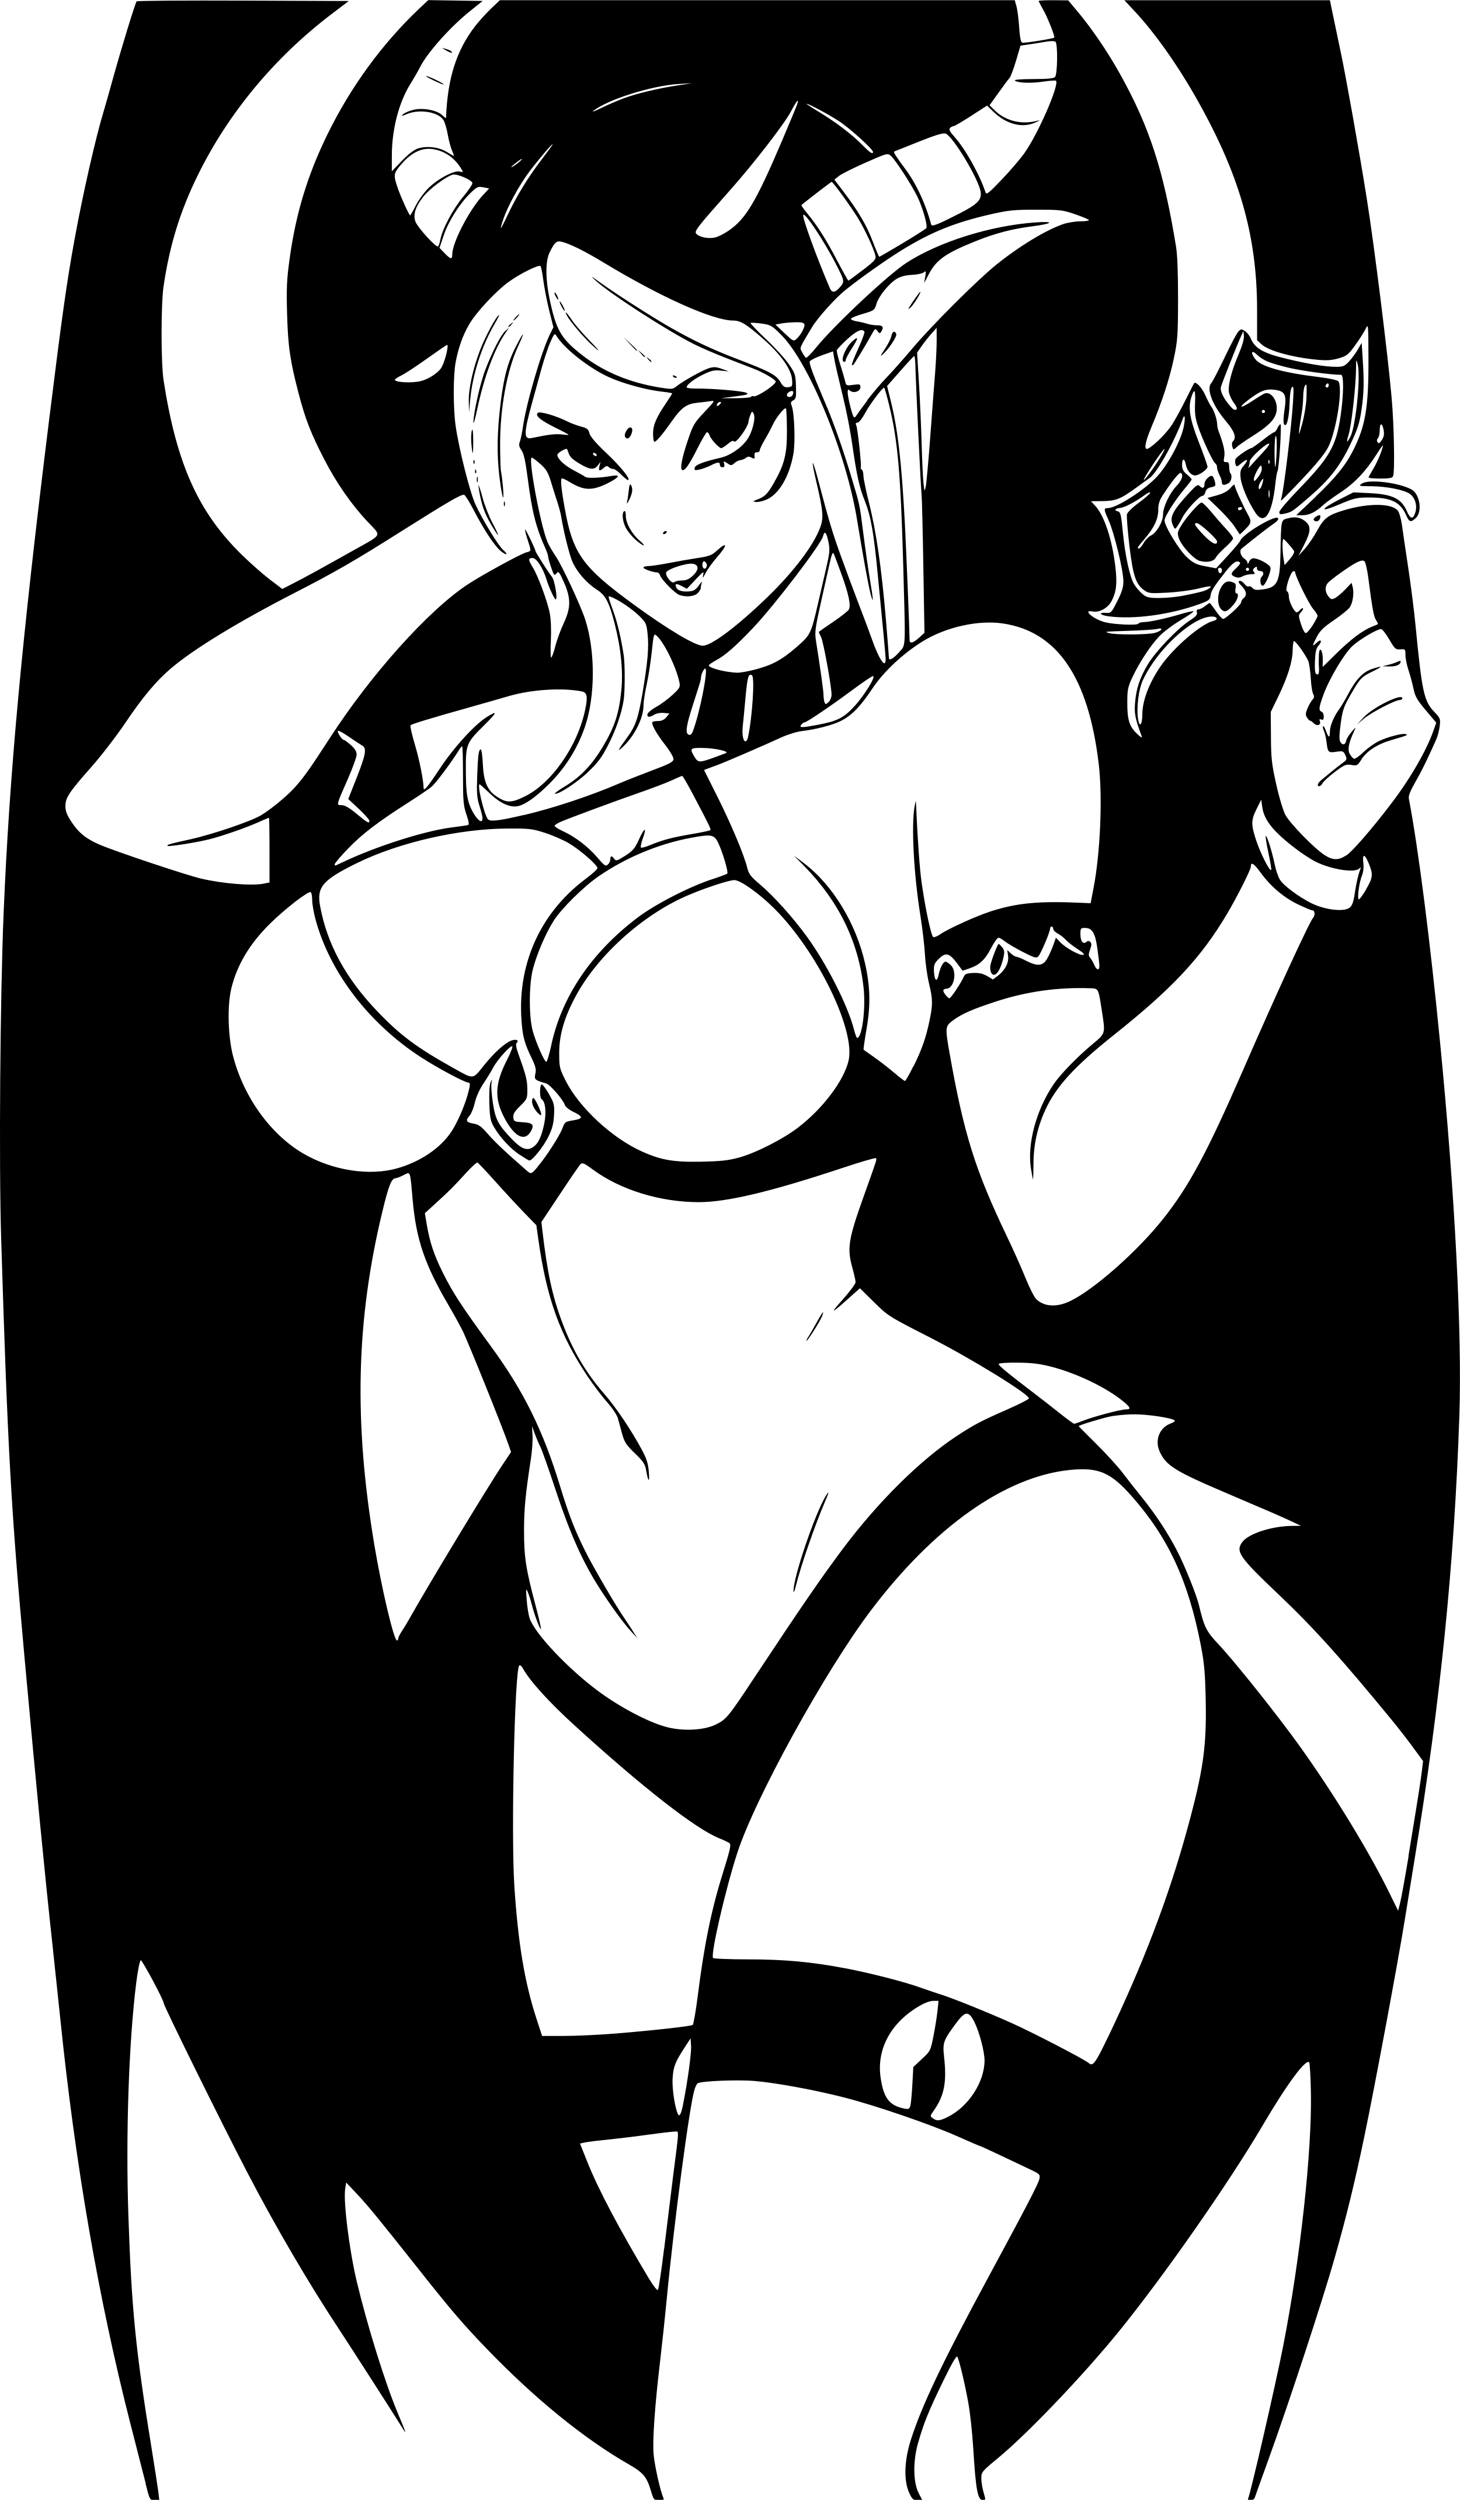 <?xml version="1.0" encoding="UTF-8" standalone="no"?>
<!-- Created with Inkscape (http://www.inkscape.org/) -->

<svg
   width="24.735mm"
   height="42.334mm"
   viewBox="0 0 24.735 42.334"
   version="1.1"
   id="svg14281"
   xml:space="preserve"
   inkscape:version="1.2 (dc2aedaf03, 2022-05-15)"
   sodipodi:docname="Seductive demon 2.svg"
   xmlns:inkscape="http://www.inkscape.org/namespaces/inkscape"
   xmlns:sodipodi="http://sodipodi.sourceforge.net/DTD/sodipodi-0.dtd"
   xmlns="http://www.w3.org/2000/svg"
   xmlns:svg="http://www.w3.org/2000/svg"
   xmlns:rdf="http://www.w3.org/1999/02/22-rdf-syntax-ns#"
   xmlns:cc="http://creativecommons.org/ns#"
   xmlns:dc="http://purl.org/dc/elements/1.1/"><title
     id="title14301">Seductive demon</title><sodipodi:namedview
     id="namedview14283"
     pagecolor="#ffffff"
     bordercolor="#666666"
     borderopacity="1.0"
     inkscape:showpageshadow="2"
     inkscape:pageopacity="0.0"
     inkscape:pagecheckerboard="0"
     inkscape:deskcolor="#d1d1d1"
     inkscape:document-units="mm"
     showgrid="false"
     inkscape:zoom="0.69041105"
     inkscape:cx="165.11902"
     inkscape:cy="436.69637"
     inkscape:window-width="1920"
     inkscape:window-height="991"
     inkscape:window-x="-9"
     inkscape:window-y="-9"
     inkscape:window-maximized="1"
     inkscape:current-layer="layer1" /><defs
     id="defs14278" /><g
     inkscape:label="Lager 1"
     inkscape:groupmode="layer"
     id="layer1"
     transform="translate(-61.459,-33.028)"><path
       style="fill:#000000;stroke-width:0.027"
       d="m 63.928,75.086 c -0.039,-0.152 -0.155,-0.605 -0.258,-1.007 -0.542,-2.119 -0.938,-4.405 -1.19,-6.87 -0.03,-0.29 -0.09,-0.854 -0.133,-1.255 -0.129,-1.183 -0.261,-2.537 -0.474,-4.873 -0.227,-2.495 -0.285,-3.527 -0.395,-7.101 -0.038,-1.245 -0.017,-4.063 0.042,-5.481 0.098,-2.357 0.308,-4.631 0.772,-8.369 0.223,-1.794 0.298,-2.324 0.43,-3.048 0.144,-0.788 0.36,-1.734 0.499,-2.189 0.02,-0.067 0.088,-0.304 0.149,-0.526 0.141,-0.51 0.38,-1.289 0.404,-1.316 0.01,-0.011 0.822,-0.017 1.806,-0.013 l 1.788,0.007 -0.294,0.223 c -0.963,0.733 -1.745,1.673 -2.26,2.719 -0.304,0.617 -0.48,1.188 -0.584,1.89 -0.045,0.307 -0.045,1.3 4.45e-4,1.593 0.22,1.414 0.585,2.228 1.325,2.953 0.142,0.139 0.355,0.327 0.472,0.416 l 0.214,0.163 0.205,-0.105 c 0.213,-0.11 0.367,-0.194 0.974,-0.534 0.535,-0.3 0.506,-0.245 0.269,-0.497 -0.278,-0.296 -0.532,-0.661 -0.738,-1.061 -0.227,-0.44 -0.321,-0.683 -0.434,-1.116 -0.145,-0.557 -0.18,-0.798 -0.195,-1.354 -0.012,-0.432 -0.005,-0.579 0.044,-0.931 0.106,-0.765 0.303,-1.41 0.636,-2.092 0.396,-0.811 0.931,-1.544 1.561,-2.14 l 0.151,-0.142 0.461,0.007 0.461,0.007 -0.218,0.175 c -0.332,0.266 -0.717,0.698 -0.841,0.942 -0.034,0.067 -0.107,0.194 -0.162,0.282 -0.198,0.314 -0.317,0.771 -0.318,1.218 l -4.26e-4,0.268 0.169,-0.176 c 0.108,-0.113 0.206,-0.188 0.273,-0.21 0.153,-0.05 0.36,-0.024 0.496,0.062 0.063,0.04 0.115,0.068 0.115,0.062 0,-0.006 -0.017,-0.052 -0.038,-0.102 -0.021,-0.05 -0.052,-0.17 -0.069,-0.267 -0.017,-0.096 -0.05,-0.204 -0.072,-0.238 -0.088,-0.137 -0.406,-0.189 -0.617,-0.101 -0.088,0.037 -0.101,0.038 -0.068,0.005 0.022,-0.022 0.098,-0.056 0.169,-0.074 0.16,-0.043 0.403,10e-4 0.497,0.089 0.035,0.033 0.063,0.054 0.063,0.048 0.026,-0.675 0.176,-1.145 0.496,-1.559 0.065,-0.084 0.186,-0.217 0.268,-0.295 l 0.149,-0.142 h 4.361 4.361 l 0.029,0.101 c 0.016,0.056 0.037,0.215 0.046,0.353 0.011,0.172 0.028,0.257 0.052,0.266 0.028,0.011 0.516,-0.066 0.543,-0.086 0.017,-0.012 -0.11,-0.335 -0.183,-0.464 -0.044,-0.079 -0.081,-0.149 -0.081,-0.157 0,-0.008 0.112,-0.013 0.25,-0.012 l 0.25,0.002 0.142,0.169 c 0.251,0.297 0.521,0.693 0.731,1.069 0.504,0.902 0.742,1.635 0.954,2.931 0.023,0.139 0.035,0.456 0.034,0.891 -0.001,0.627 -0.007,0.699 -0.074,1.017 -0.073,0.343 -0.2,0.729 -0.38,1.157 -0.109,0.258 -0.129,0.396 -0.051,0.355 0.108,-0.058 0.313,-0.264 0.404,-0.405 0.053,-0.083 0.157,-0.273 0.231,-0.422 0.074,-0.148 0.138,-0.274 0.142,-0.279 0.03,-0.034 0.134,0.077 0.19,0.204 0.037,0.083 0.082,0.169 0.099,0.191 0.043,0.052 0.101,0.22 0.101,0.295 2.02e-4,0.033 0.011,0.087 0.024,0.121 0.086,0.226 0.113,0.348 0.097,0.435 -0.015,0.081 -0.011,0.094 0.032,0.09 0.039,-0.003 0.05,0.015 0.051,0.083 10e-4,0.048 0.01,0.095 0.02,0.106 0.038,0.038 0.017,0.144 -0.034,0.171 -0.076,0.04 -0.11,0.034 -0.11,-0.019 -8.2e-5,-0.026 -0.018,-0.082 -0.041,-0.125 -0.022,-0.043 -0.04,-0.1 -0.04,-0.127 0,-0.027 -0.014,-0.058 -0.031,-0.068 -0.04,-0.025 -0.22,-0.411 -0.293,-0.63 -0.045,-0.133 -0.056,-0.223 -0.049,-0.385 0.009,-0.225 -0.008,-0.264 -0.056,-0.126 -0.067,0.191 -0.038,0.378 0.119,0.781 0.082,0.209 0.148,0.397 0.148,0.417 0,0.047 -0.142,0.148 -0.209,0.148 -0.07,0 -0.137,-0.078 -0.158,-0.184 -0.023,-0.114 -0.064,-0.11 -0.064,0.006 0,0.069 0.02,0.109 0.081,0.16 0.045,0.037 0.081,0.076 0.081,0.086 0,0.01 -0.053,0.08 -0.118,0.157 -0.16,0.188 -0.341,0.473 -0.341,0.537 0,0.097 0.253,0.51 0.384,0.628 0.106,0.096 0.158,0.121 0.309,0.149 l 0.182,0.034 0.196,-0.213 c 0.108,-0.117 0.203,-0.232 0.212,-0.254 0.042,-0.112 0.585,-0.438 0.639,-0.384 0.018,0.018 -0.011,0.054 -0.09,0.108 -0.095,0.066 -0.285,0.214 -0.527,0.41 -0.042,0.034 -0.014,0.132 0.049,0.171 0.028,0.017 0.051,0.05 0.052,0.072 10e-4,0.024 0.012,0.015 0.026,-0.02 0.013,-0.033 0.046,-0.06 0.073,-0.06 0.087,10e-4 0.272,0.101 0.289,0.156 0.019,0.061 -0.092,0.319 -0.134,0.31 -0.039,-0.008 -0.05,-0.117 -0.015,-0.151 0.047,-0.047 0.034,-0.099 -0.025,-0.099 -0.032,0 -0.054,-0.018 -0.054,-0.044 0,-0.036 -0.007,-0.038 -0.041,-0.01 -0.031,0.026 -0.034,0.043 -0.01,0.071 0.025,0.03 0.016,0.037 -0.047,0.037 -0.043,2.03e-4 -0.108,0.016 -0.145,0.036 -0.048,0.025 -0.085,0.028 -0.128,0.009 -0.08,-0.035 -0.077,-0.06 0.021,-0.149 0.045,-0.041 0.073,-0.083 0.063,-0.093 -0.049,-0.049 -0.12,-0.004 -0.241,0.15 -0.208,0.264 -0.249,0.33 -0.259,0.412 -0.008,0.067 -0.03,0.084 -0.184,0.14 -0.506,0.183 -1.123,0.266 -1.549,0.207 -0.141,-0.019 -0.173,-0.068 -0.038,-0.057 0.084,0.007 0.092,-0.002 0.192,-0.199 0.08,-0.159 0.104,-0.237 0.103,-0.34 -0.001,-0.182 -0.156,-0.818 -0.249,-1.027 -0.086,-0.191 -0.087,-0.209 -0.011,-0.209 0.139,-4.05e-4 0.593,-0.288 0.813,-0.515 0.191,-0.197 0.418,-0.614 0.469,-0.86 0.031,-0.15 0.02,-0.237 -0.017,-0.134 -0.132,0.369 -0.433,0.908 -0.557,0.997 -0.033,0.024 -0.145,0.105 -0.249,0.18 -0.251,0.181 -0.33,0.212 -0.557,0.214 l -0.191,0.002 0.067,0.072 c 0.156,0.166 0.289,0.564 0.345,1.029 0.034,0.287 0.02,0.424 -0.059,0.582 -0.063,0.125 -0.21,0.208 -0.327,0.184 -0.182,-0.036 0.021,0.136 0.218,0.184 0.155,0.038 0.539,0.054 0.558,0.023 0.009,-0.015 0.049,-0.027 0.089,-0.027 0.097,0 0.377,-0.06 0.621,-0.133 0.109,-0.033 0.209,-0.055 0.223,-0.051 0.014,0.005 -0.081,0.072 -0.211,0.149 -0.13,0.077 -0.293,0.199 -0.362,0.27 -0.149,0.153 -0.346,0.454 -0.463,0.705 -0.074,0.159 -0.084,0.208 -0.084,0.423 -4.06e-4,0.292 0.035,0.406 0.165,0.528 0.071,0.067 0.092,0.078 0.078,0.039 -0.109,-0.293 -0.127,-0.384 -0.111,-0.567 0.021,-0.242 0.078,-0.413 0.215,-0.645 0.128,-0.216 0.507,-0.613 0.708,-0.742 0.105,-0.067 0.135,-0.101 0.125,-0.14 -0.009,-0.034 4.05e-4,-0.052 0.027,-0.052 0.022,0 0.071,-0.024 0.109,-0.054 0.038,-0.03 0.074,-0.054 0.08,-0.054 0.006,0 0.053,0.061 0.104,0.135 0.051,0.074 0.106,0.135 0.123,0.135 0.045,8.1e-5 0.307,-0.241 0.307,-0.283 0,-0.019 0.018,-0.05 0.041,-0.068 0.061,-0.05 0.049,-0.124 -0.033,-0.206 -0.053,-0.053 -0.063,-0.077 -0.037,-0.086 0.02,-0.007 0.058,0.015 0.083,0.049 0.025,0.034 0.059,0.054 0.074,0.044 0.015,-0.009 0.044,0.002 0.063,0.026 0.028,0.034 0.065,0.039 0.171,0.025 0.25,-0.033 0.294,-0.121 0.303,-0.595 0.011,-0.599 0.006,-0.578 0.128,-0.61 0.126,-0.034 0.225,-0.013 0.307,0.064 0.085,0.079 0.076,0.171 -0.035,0.387 l -0.096,0.186 0.107,-0.119 c 0.059,-0.066 0.154,-0.204 0.21,-0.308 0.117,-0.214 0.182,-0.264 0.454,-0.346 0.422,-0.127 0.83,-0.12 0.919,0.015 0.022,0.034 0.051,0.139 0.064,0.234 0.013,0.095 0.06,0.416 0.105,0.713 0.045,0.297 0.102,0.74 0.125,0.985 0.11,1.134 0.143,1.284 0.318,1.467 0.101,0.106 0.107,0.119 0.092,0.241 -0.008,0.071 -0.035,0.174 -0.06,0.229 -0.15,0.337 -0.245,0.531 -0.353,0.719 -0.088,0.154 -0.119,0.232 -0.109,0.283 0.16,0.842 0.358,2.387 0.529,4.134 0.251,2.563 0.373,4.922 0.326,6.312 -0.084,2.488 -0.32,4.837 -0.756,7.498 -0.058,0.356 -0.132,0.812 -0.164,1.012 -0.106,0.669 -0.521,2.893 -0.69,3.699 -0.167,0.8 -0.302,1.348 -0.507,2.07 -0.201,0.706 -0.763,2.418 -1.107,3.37 -0.129,0.356 -0.239,0.663 -0.245,0.682 -0.006,0.019 -0.037,0.034 -0.068,0.034 -0.031,0 -0.051,-0.009 -0.044,-0.02 0.036,-0.058 0.475,-1.966 0.598,-2.599 0.287,-1.468 0.486,-3.285 0.468,-4.272 -0.005,-0.276 -0.018,-0.512 -0.03,-0.523 -0.06,-0.06 -0.381,0.377 -0.796,1.083 -0.569,0.967 -1.675,2.55 -2.434,3.483 -0.603,0.741 -1.535,1.717 -2.034,2.13 -0.283,0.234 -0.29,0.243 -0.29,0.351 2.03e-4,0.061 0.018,0.169 0.039,0.239 0.037,0.122 0.036,0.128 -0.013,0.128 -0.087,0 -0.12,-0.175 -0.162,-0.868 -0.015,-0.247 -0.051,-0.585 -0.079,-0.749 -0.056,-0.321 -0.156,-0.747 -0.191,-0.81 -0.014,-0.026 -0.09,0.103 -0.237,0.405 -0.252,0.519 -0.329,0.709 -0.427,1.049 -0.091,0.316 -0.086,0.672 0.011,0.86 l 0.06,0.115 h -0.083 c -0.073,0 -0.09,-0.016 -0.141,-0.128 -0.093,-0.207 -0.083,-0.541 0.028,-0.89 0.183,-0.578 0.534,-1.314 1.301,-2.734 0.661,-1.222 0.864,-1.614 0.879,-1.692 0.014,-0.073 0.004,-0.082 -0.169,-0.163 -0.101,-0.048 -0.325,-0.154 -0.498,-0.236 -0.173,-0.082 -0.321,-0.15 -0.328,-0.15 -0.007,0 -0.192,-0.079 -0.41,-0.176 -0.444,-0.197 -1.36,-0.511 -1.89,-0.648 -0.497,-0.128 -1.162,-0.251 -1.525,-0.282 -0.292,-0.025 -0.907,-6.08e-4 -0.97,0.038 -0.014,0.009 -0.038,0.055 -0.053,0.103 -0.084,0.263 -0.352,2.284 -0.476,3.597 -0.024,0.252 -0.072,0.702 -0.107,0.999 -0.092,0.779 -0.131,1.343 -0.111,1.582 0.016,0.188 0.11,0.612 0.163,0.733 0.018,0.04 0.006,0.047 -0.07,0.047 -0.087,0 -0.093,-0.006 -0.137,-0.155 -0.073,-0.243 -0.129,-0.31 -0.376,-0.452 -0.762,-0.437 -1.601,-1.12 -2.415,-1.966 -0.402,-0.417 -0.593,-0.641 -1.161,-1.358 -0.671,-0.847 -0.848,-1.063 -1.037,-1.263 l -0.175,-0.186 -0.017,0.105 c -0.034,0.21 0.07,1.046 0.197,1.576 0.18,0.752 0.478,1.708 0.69,2.214 0.151,0.362 0.159,0.386 0.083,0.263 -0.111,-0.181 -0.895,-1.402 -1.079,-1.68 -0.511,-0.773 -1.075,-1.736 -1.555,-2.659 -0.434,-0.833 -1.411,-2.812 -1.411,-2.857 0,-0.052 -0.365,-0.734 -0.389,-0.726 -0.016,0.005 -0.05,0.173 -0.075,0.372 -0.127,1.006 -0.181,2.581 -0.134,3.957 0.053,1.578 0.124,2.285 0.393,3.937 0.051,0.312 0.101,0.637 0.112,0.722 l 0.019,0.155 h -0.081 c -0.08,0 -0.082,-0.003 -0.151,-0.277 z m 8.783,-3.976 c 0.045,-0.371 0.112,-0.911 0.148,-1.201 0.112,-0.879 0.109,-0.783 0.022,-0.783 -0.041,2.02e-4 -0.239,0.024 -0.44,0.052 -0.2,0.028 -0.504,0.065 -0.675,0.082 -0.171,0.017 -0.349,0.039 -0.396,0.049 l -0.085,0.019 0.124,0.31 c 0.186,0.466 0.534,1.125 1.046,1.98 0.072,0.12 0.137,0.202 0.15,0.188 0.013,-0.013 0.06,-0.327 0.105,-0.698 z m 4.798,-2.229 c 0.353,-0.171 0.629,-0.591 0.63,-0.959 4.05e-4,-0.151 -0.089,-0.489 -0.174,-0.656 -0.097,-0.191 -0.154,-0.185 -0.315,0.033 -0.209,0.283 -0.223,0.323 -0.197,0.557 0.049,0.437 0.004,0.664 -0.181,0.924 -0.057,0.081 -0.058,0.085 -0.009,0.12 0.068,0.05 0.111,0.046 0.247,-0.019 z m -4.478,-0.214 c 0.077,-0.385 0.143,-0.868 0.136,-0.988 l -0.008,-0.133 -0.099,0.152 c -0.165,0.254 -0.193,0.325 -0.206,0.53 -0.011,0.174 0.043,0.522 0.095,0.609 0.024,0.04 0.052,-0.019 0.083,-0.171 z m 3.851,0.02 c 0.01,-0.033 0.025,-0.194 0.034,-0.358 l 0.016,-0.297 0.146,-0.136 c 0.144,-0.134 0.147,-0.14 0.196,-0.391 0.028,-0.14 0.058,-0.331 0.068,-0.424 l 0.017,-0.169 h -0.091 c -0.057,0 -0.153,0.037 -0.258,0.101 -0.472,0.286 -0.705,0.733 -0.63,1.212 0.05,0.325 0.141,0.449 0.369,0.504 0.1,0.024 0.115,0.019 0.133,-0.041 z m 3.342,-1.147 c 0.598,-1.245 1.031,-2.377 1.344,-3.517 0.275,-0.999 0.334,-1.41 0.318,-2.195 -0.01,-0.475 -0.024,-0.636 -0.084,-0.942 -0.21,-1.082 -0.545,-1.808 -1.157,-2.506 -0.368,-0.421 -0.575,-0.509 -1.069,-0.458 -1.092,0.114 -2.301,0.971 -3.37,2.388 -0.777,1.031 -1.962,3.183 -2.259,4.105 -0.2,0.62 -0.45,1.703 -0.408,1.77 0.008,0.013 0.272,0.024 0.587,0.024 0.617,0 1.07,0.041 1.652,0.151 0.409,0.077 0.999,0.228 1.269,0.325 0.104,0.037 0.266,0.092 0.36,0.122 0.208,0.066 0.771,0.293 1.192,0.481 0.358,0.16 1.242,0.619 1.308,0.679 0.066,0.06 0.112,-0.002 0.317,-0.429 z m -8.347,-0.074 c 0.614,-0.05 1.282,-0.124 1.317,-0.146 0.014,-0.009 0.052,-0.223 0.084,-0.475 0.11,-0.876 0.229,-1.461 0.426,-2.092 0.12,-0.384 0.141,-0.474 0.12,-0.505 -0.009,-0.014 -0.09,-0.054 -0.179,-0.089 -0.399,-0.159 -1.304,-0.865 -2.464,-1.923 -0.431,-0.393 -0.758,-0.756 -0.868,-0.962 -0.019,-0.035 -0.044,-0.053 -0.057,-0.041 -0.078,0.08 -0.14,2.858 -0.083,3.735 0.063,0.962 0.172,1.62 0.371,2.234 l 0.099,0.304 h 0.367 c 0.202,0 0.592,-0.018 0.866,-0.04 z m 13.444,-3.01 c 0.155,-0.937 0.21,-1.288 0.23,-1.458 l 0.017,-0.148 -0.168,-0.229 c -0.092,-0.126 -0.248,-0.327 -0.345,-0.445 -0.88,-1.072 -1.335,-1.577 -1.934,-2.146 -0.668,-0.634 -0.732,-0.727 -0.616,-0.887 0.105,-0.144 0.504,-0.273 0.855,-0.275 l 0.139,-10e-4 -0.148,-0.07 c -0.176,-0.083 -0.369,-0.167 -1.107,-0.481 -0.883,-0.376 -1.032,-0.469 -1.14,-0.711 -0.084,-0.189 6.08e-4,-0.403 0.187,-0.47 0.049,-0.018 0.08,-0.041 0.069,-0.052 -0.045,-0.043 -0.451,-0.105 -0.687,-0.104 -0.138,2.03e-4 -0.33,0.019 -0.426,0.041 -0.176,0.041 -0.513,0.145 -0.513,0.159 0,0.004 0.135,0.14 0.299,0.302 0.164,0.162 0.368,0.385 0.452,0.497 0.084,0.111 0.227,0.294 0.318,0.405 0.229,0.282 0.445,0.61 0.602,0.915 0.128,0.249 0.324,0.737 0.365,0.907 0.091,0.38 0.124,0.447 0.336,0.672 0.234,0.249 0.804,0.956 1.211,1.501 0.603,0.809 1.283,1.902 1.663,2.671 l 0.166,0.336 0.034,-0.134 c 0.019,-0.073 0.084,-0.431 0.144,-0.795 z m -11.737,-2.223 c 0.183,-0.09 0.209,-0.122 0.668,-0.815 0.784,-1.183 1.114,-1.664 1.485,-2.16 0.596,-0.796 1.312,-1.504 1.93,-1.911 0.294,-0.193 0.41,-0.254 0.863,-0.453 0.192,-0.084 0.354,-0.167 0.36,-0.183 0.021,-0.063 -0.962,-0.669 -1.677,-1.034 -0.698,-0.356 -0.709,-0.363 -0.946,-0.597 l -0.24,-0.236 -0.173,0.155 c -0.316,0.283 -0.347,0.293 -0.122,0.041 0.122,-0.137 0.222,-0.271 0.222,-0.298 0,-0.026 -0.024,-0.136 -0.054,-0.243 -0.093,-0.336 -0.07,-0.481 0.2,-1.235 0.218,-0.61 0.217,-0.604 0.198,-0.623 -0.009,-0.009 -0.258,0.063 -0.552,0.161 -1.226,0.407 -1.968,0.584 -2.448,0.584 -0.655,-4.06e-4 -1.327,-0.207 -1.796,-0.553 -0.143,-0.106 -0.178,-0.121 -0.208,-0.091 -0.02,0.02 -0.177,0.249 -0.349,0.509 l -0.314,0.472 0.016,0.135 c 0.083,0.718 0.169,1.117 0.336,1.562 0.181,0.482 0.399,0.852 0.716,1.216 0.192,0.22 0.454,0.609 0.629,0.934 0.088,0.163 0.112,0.239 0.124,0.391 0.015,0.193 -0.013,0.162 -0.05,-0.053 -0.014,-0.084 -0.053,-0.141 -0.188,-0.27 -0.145,-0.14 -0.176,-0.187 -0.214,-0.325 -0.024,-0.089 -0.057,-0.208 -0.072,-0.264 -0.016,-0.058 -0.092,-0.174 -0.179,-0.27 -0.083,-0.093 -0.232,-0.29 -0.332,-0.438 -0.474,-0.706 -0.698,-1.33 -0.839,-2.335 L 70.546,53.777 70.337,53.562 C 70.222,53.443 70.003,53.206 69.85,53.035 c -0.153,-0.171 -0.289,-0.315 -0.302,-0.32 -0.013,-0.005 -0.1,0.074 -0.192,0.175 -0.21,0.231 -0.284,0.305 -0.515,0.515 l -0.184,0.168 0.033,0.197 c 0.049,0.292 0.124,0.517 0.275,0.818 0.17,0.34 0.318,0.566 0.813,1.242 0.557,0.761 0.883,1.423 1.177,2.389 0.14,0.459 0.241,0.721 0.423,1.085 0.128,0.257 0.519,0.927 0.656,1.123 0.028,0.04 0.09,0.134 0.137,0.208 l 0.086,0.135 -0.1,-0.108 c -0.135,-0.146 -0.344,-0.432 -0.548,-0.75 -0.276,-0.43 -0.493,-0.915 -0.731,-1.634 -0.119,-0.361 -0.237,-0.694 -0.261,-0.741 -0.024,-0.047 -0.067,-0.147 -0.095,-0.222 l -0.05,-0.136 0.009,0.158 c 0.005,0.087 -0.008,0.263 -0.027,0.391 -0.093,0.602 -0.117,0.853 -0.117,1.221 0,0.446 0.03,0.643 0.191,1.251 0.059,0.221 0.102,0.407 0.095,0.414 -0.015,0.015 -0.115,-0.253 -0.156,-0.417 -0.018,-0.071 -0.048,-0.165 -0.067,-0.209 -0.031,-0.072 -0.033,-0.057 -0.018,0.135 0.009,0.119 0.032,0.261 0.052,0.316 0.089,0.256 0.651,0.851 1.162,1.229 0.356,0.264 0.823,0.512 1.131,0.6 0.283,0.081 0.65,0.066 0.857,-0.035 z m 1.319,-2.263 c -0.007,-0.218 0.357,-1.293 0.543,-1.603 0.065,-0.108 0.062,-0.074 -0.008,0.086 -0.169,0.39 -0.416,1.104 -0.495,1.429 -0.023,0.093 -0.039,0.13 -0.041,0.088 z m 0.247,-4.296 c 0.022,-0.033 0.085,-0.143 0.14,-0.243 0.106,-0.191 0.141,-0.232 0.095,-0.111 -0.03,0.08 -0.242,0.414 -0.262,0.414 -0.007,0 0.005,-0.027 0.026,-0.061 z m -6.944,5.102 c 0,-0.019 0.029,-0.077 0.063,-0.128 0.035,-0.052 0.094,-0.149 0.131,-0.216 0.29,-0.52 1.318,-2.219 1.575,-2.602 l 0.142,-0.213 -0.048,-0.138 c -0.114,-0.325 -0.688,-1.747 -0.775,-1.92 -0.053,-0.104 -0.155,-0.29 -0.228,-0.414 -0.409,-0.694 -0.557,-1.126 -0.616,-1.8 -0.045,-0.507 -0.033,-0.477 -0.155,-0.416 -0.055,0.028 -0.114,0.051 -0.131,0.051 -0.071,0 -0.119,0.119 -0.224,0.553 -0.448,1.848 -0.49,3.562 -0.138,5.663 0.124,0.74 0.331,1.613 0.382,1.613 0.012,0 0.022,-0.015 0.022,-0.034 z m 11.606,-3.69 c 0.176,-0.069 0.633,-0.19 0.719,-0.19 0.096,0 0.084,-0.034 -0.047,-0.14 -0.287,-0.233 -0.776,-0.468 -1.202,-0.58 -0.202,-0.053 -0.335,-0.07 -0.579,-0.072 -0.183,-0.002 -0.32,0.007 -0.324,0.022 -0.007,0.025 0.15,0.154 0.599,0.496 0.111,0.084 0.305,0.235 0.43,0.335 0.126,0.1 0.238,0.182 0.249,0.182 0.012,0 0.081,-0.024 0.155,-0.053 z m -0.226,-2.023 c 0.405,-0.193 1.144,-0.845 1.579,-1.394 0.437,-0.55 0.744,-1.121 1.35,-2.511 0.566,-1.298 1.128,-2.52 1.192,-2.59 0.036,-0.039 0.028,-0.123 -0.012,-0.123 -0.019,0 -0.132,-0.047 -0.25,-0.104 -0.243,-0.118 -0.459,-0.302 -0.632,-0.54 -0.113,-0.155 -0.163,-0.184 -0.163,-0.096 0,0.051 -0.232,0.512 -0.402,0.798 -0.439,0.741 -0.927,1.263 -1.907,2.043 -0.681,0.542 -0.994,0.884 -1.177,1.288 -0.13,0.287 -0.195,0.581 -0.196,0.896 -8.1e-4,0.152 -0.004,0.273 -0.008,0.269 -0.004,-0.004 -0.019,-0.086 -0.035,-0.183 -0.066,-0.415 0.089,-0.992 0.385,-1.428 0.112,-0.165 0.393,-0.456 0.646,-0.667 0.238,-0.199 0.232,-0.178 0.17,-0.578 -0.061,-0.39 -0.052,-0.375 -0.213,-0.38 -0.534,-0.018 -1.059,0.056 -1.568,0.221 -0.408,0.133 -0.585,0.21 -0.737,0.321 -0.137,0.1 -0.139,0.12 -0.062,0.556 0.243,1.373 0.433,1.981 0.975,3.111 0.105,0.219 0.246,0.534 0.312,0.699 0.067,0.165 0.149,0.327 0.183,0.359 0.136,0.128 0.345,0.14 0.569,0.033 z m -9.018,-2.278 c 0.143,-0.166 0.372,-0.522 0.42,-0.651 0.039,-0.106 0.048,-0.112 0.184,-0.134 0.171,-0.027 0.17,-0.063 -0.002,-0.145 -0.068,-0.033 -0.132,-0.084 -0.141,-0.114 -0.029,-0.09 -0.252,-0.348 -0.318,-0.366 -0.191,-0.054 -0.204,-0.066 -0.182,-0.164 0.018,-0.078 0.004,-0.128 -0.086,-0.313 -0.072,-0.149 -0.115,-0.282 -0.131,-0.411 -0.134,-1.034 0.255,-1.969 1.076,-2.581 0.106,-0.079 0.193,-0.159 0.193,-0.177 0,-0.053 -0.3,-0.313 -0.486,-0.422 -0.094,-0.055 -0.275,-0.134 -0.403,-0.175 -0.214,-0.069 -0.264,-0.075 -0.637,-0.073 -0.823,0.004 -1.831,0.235 -2.538,0.58 -0.589,0.288 -0.694,0.408 -0.636,0.727 0.118,0.647 0.432,1.226 0.973,1.791 0.388,0.405 0.662,0.609 1.283,0.956 0.357,0.199 0.325,0.202 0.525,-0.048 0.182,-0.227 0.374,-0.395 0.481,-0.422 0.074,-0.019 0.11,0.006 0.069,0.047 -0.02,0.02 -0.009,0.082 0.037,0.209 0.122,0.338 0.143,0.423 0.144,0.581 2.03e-4,0.152 -0.004,0.163 -0.123,0.279 -0.095,0.093 -0.121,0.138 -0.115,0.193 0.008,0.066 0.019,0.072 0.156,0.08 0.17,0.01 0.201,0.04 0.148,0.142 -0.103,0.199 -0.282,0.113 -0.456,-0.218 -0.171,-0.326 -0.16,-0.58 0.046,-0.979 0.059,-0.116 0.099,-0.219 0.089,-0.229 -0.027,-0.026 -0.258,0.232 -0.325,0.361 -0.03,0.058 -0.103,0.178 -0.163,0.267 -0.066,0.098 -0.124,0.226 -0.146,0.324 -0.02,0.089 -0.06,0.187 -0.087,0.218 -0.075,0.084 -0.061,0.117 0.06,0.137 0.09,0.014 0.134,0.046 0.25,0.179 0.117,0.135 0.294,0.302 0.656,0.618 0.073,0.064 0.077,0.062 0.186,-0.065 z m -0.304,-0.2 c -0.162,-0.11 -0.33,-0.291 -0.434,-0.468 -0.062,-0.106 -0.072,-0.157 -0.081,-0.405 -0.005,-0.166 0.003,-0.311 0.02,-0.351 0.029,-0.066 0.029,-0.065 0.016,0.013 -0.008,0.045 0.003,0.194 0.024,0.332 0.042,0.28 0.092,0.373 0.327,0.617 0.155,0.161 0.252,0.198 0.351,0.133 0.09,-0.059 0.145,-0.173 0.192,-0.398 0.04,-0.19 0.02,-0.376 -0.044,-0.415 -0.039,-0.024 -0.034,-0.263 0.006,-0.25 0.018,0.006 0.073,0.083 0.123,0.171 0.083,0.147 0.09,0.176 0.081,0.349 -0.007,0.144 -0.03,0.231 -0.095,0.364 -0.08,0.164 -0.273,0.406 -0.322,0.404 -0.012,-6.08e-4 -0.085,-0.045 -0.163,-0.098 z m 0.283,-0.737 c -0.069,-0.082 -0.095,-0.187 -0.056,-0.226 0.021,-0.021 0.15,0.249 0.137,0.287 -0.005,0.014 -0.042,-0.013 -0.082,-0.06 z m -2.35,0.963 c 0.394,-0.114 0.736,-0.349 0.916,-0.629 0.099,-0.155 0.214,-0.417 0.27,-0.619 0.045,-0.162 0.047,-0.202 0.01,-0.202 -0.06,0 -0.536,-0.255 -0.81,-0.434 -0.877,-0.572 -1.536,-1.434 -1.778,-2.327 -0.031,-0.115 -0.057,-0.263 -0.057,-0.329 0,-0.066 -0.011,-0.126 -0.025,-0.135 -0.039,-0.024 -0.447,0.293 -0.691,0.535 -0.346,0.344 -0.555,0.694 -0.653,1.091 -0.072,0.292 -0.059,0.816 0.029,1.153 0.182,0.696 0.635,1.323 1.188,1.647 0.492,0.288 1.124,0.387 1.599,0.249 z m 5.785,-0.181 c 0.285,-0.079 0.738,-0.309 0.995,-0.505 0.42,-0.321 0.778,-0.794 0.858,-1.134 0.122,-0.517 -0.527,-1.846 -1.255,-2.575 -0.254,-0.254 -0.577,-0.484 -0.68,-0.484 -0.088,0 -0.475,0.126 -0.775,0.253 -0.758,0.32 -1.527,1.006 -1.905,1.699 -0.198,0.363 -0.287,0.665 -0.287,0.971 0,0.244 0.005,0.266 0.107,0.47 0.227,0.454 0.782,0.971 1.288,1.2 0.326,0.148 0.541,0.185 1.008,0.176 0.336,-0.007 0.463,-0.021 0.646,-0.071 z m 2.955,-1.546 c 0.142,-0.289 0.212,-0.49 0.272,-0.782 0.055,-0.27 0.054,-0.349 -0.011,-0.62 -0.03,-0.123 -0.061,-0.346 -0.069,-0.494 -0.008,-0.148 -0.044,-0.452 -0.08,-0.675 -0.11,-0.693 -0.152,-1.503 -0.096,-1.822 0.021,-0.117 0.022,-0.118 0.026,-0.027 0.025,0.578 0.062,1.097 0.096,1.326 0.067,0.46 0.161,0.893 0.196,0.907 0.018,0.007 0.07,-0.014 0.115,-0.046 0.125,-0.089 0.608,-0.309 0.851,-0.387 0.458,-0.148 0.825,-0.181 1.592,-0.145 l 0.107,0.005 0.047,-0.243 c 0.118,-0.605 0.158,-1.553 0.09,-2.119 -0.176,-1.47 -0.704,-2.241 -1.626,-2.376 -0.415,-0.061 -0.959,0.06 -1.351,0.3 -0.333,0.204 -0.669,0.518 -0.858,0.803 -0.202,0.305 -0.355,0.461 -0.542,0.552 -0.144,0.07 -0.417,0.14 -0.661,0.169 -0.082,0.01 -0.24,0.06 -0.351,0.111 -0.265,0.123 -0.933,0.411 -1.053,0.455 -0.052,0.019 -0.128,0.047 -0.169,0.063 l -0.075,0.029 0.227,0.453 c 0.235,0.47 0.45,0.981 0.504,1.201 0.027,0.108 0.059,0.151 0.211,0.279 0.24,0.203 0.56,0.559 0.802,0.891 0.335,0.46 0.695,1.171 0.796,1.571 0.02,0.078 0.044,0.142 0.053,0.142 0.086,0 0.15,-0.511 0.108,-0.867 -0.089,-0.768 -0.42,-1.445 -0.994,-2.033 l -0.182,-0.186 0.165,0.125 c 0.488,0.368 0.887,1.022 1.039,1.706 0.087,0.39 0.094,0.699 0.024,1.102 -0.033,0.19 -0.055,0.349 -0.05,0.353 0.005,0.004 0.088,0.063 0.185,0.131 0.097,0.068 0.248,0.186 0.336,0.261 0.088,0.075 0.169,0.137 0.18,0.137 0.01,0 0.074,-0.112 0.142,-0.25 z m -6.137,-0.364 c 0.179,-0.823 0.685,-1.568 1.466,-2.157 0.297,-0.224 0.884,-0.525 1.26,-0.646 0.126,-0.041 0.24,-0.083 0.253,-0.094 0.028,-0.025 -0.101,-0.441 -0.173,-0.561 -0.061,-0.101 -0.121,-0.107 -0.456,-0.043 -0.537,0.102 -1.083,0.33 -1.54,0.642 -0.259,0.177 -0.638,0.551 -0.771,0.76 -0.136,0.213 -0.289,0.572 -0.353,0.823 -0.066,0.262 -0.068,0.801 -0.002,1.041 0.052,0.193 0.198,0.525 0.231,0.525 0.012,0 0.051,-0.131 0.086,-0.29 z m 6.857,-0.93 c 0.052,-0.076 0.108,-0.171 0.124,-0.209 0.026,-0.061 0.048,-0.071 0.167,-0.076 0.1,-0.004 0.164,0.01 0.235,0.052 l 0.098,0.058 0.072,-0.054 c 0.13,-0.096 0.2,-0.225 0.185,-0.341 l -0.014,-0.104 0.06,0.057 c 0.033,0.031 0.075,0.057 0.093,0.057 0.018,0 0.093,0.03 0.166,0.068 0.191,0.097 0.279,0.09 0.351,-0.026 0.032,-0.052 0.079,-0.155 0.106,-0.229 l 0.048,-0.135 0.074,0.077 c 0.093,0.097 0.326,0.225 0.387,0.214 0.032,-0.006 0.004,-0.036 -0.09,-0.096 -0.075,-0.048 -0.165,-0.119 -0.202,-0.158 -0.036,-0.039 -0.099,-0.088 -0.14,-0.109 -0.041,-0.021 -0.074,-0.057 -0.074,-0.078 0,-0.022 -0.012,-0.04 -0.027,-0.04 -0.015,0 -0.027,0.017 -0.027,0.037 0,0.056 -0.159,0.431 -0.201,0.472 -0.031,0.031 -0.072,0.018 -0.262,-0.079 -0.124,-0.064 -0.26,-0.144 -0.302,-0.178 -0.042,-0.034 -0.091,-0.062 -0.11,-0.062 -0.018,0 -0.075,0.081 -0.126,0.179 -0.101,0.195 -0.194,0.282 -0.367,0.341 l -0.113,0.039 -0.09,-0.12 c -0.145,-0.193 -0.202,-0.202 -0.341,-0.053 -0.051,0.054 -0.061,0.091 -0.054,0.198 0.01,0.152 0.052,0.173 0.079,0.04 0.023,-0.114 0.078,-0.219 0.115,-0.219 0.015,0 0.056,0.026 0.09,0.059 0.113,0.106 0.057,0.4 -0.076,0.4 -0.028,0 -0.051,0.014 -0.051,0.032 0,0.034 0.079,0.131 0.105,0.13 0.009,-4.05e-4 0.059,-0.063 0.111,-0.14 z m 0.594,-0.292 c -0.015,-0.029 -0.021,-0.086 -0.012,-0.127 0.021,-0.098 0.122,-0.358 0.139,-0.358 0.007,0 0.034,0.026 0.06,0.058 0.038,0.047 0.042,0.078 0.022,0.169 -0.055,0.241 -0.153,0.363 -0.209,0.259 z m 1.834,-0.114 c -10e-4,-0.033 -0.017,-0.166 -0.035,-0.296 -0.037,-0.263 -0.088,-0.346 -0.21,-0.346 -0.071,0 -0.077,0.008 -0.077,0.103 0,0.121 0.045,0.182 0.1,0.135 0.028,-0.023 0.045,-0.023 0.068,6.08e-4 0.024,0.024 0.023,0.055 -0.004,0.128 -0.029,0.08 -0.029,0.104 0.003,0.142 0.021,0.025 0.052,0.079 0.069,0.12 0.038,0.09 0.087,0.097 0.085,0.013 z m 4.239,-0.985 c 0.043,-0.035 0.066,-0.097 0.086,-0.236 0.026,-0.175 0.059,-0.32 0.096,-0.418 0.012,-0.033 0.008,-0.034 -0.021,-0.007 -0.081,0.076 -0.476,0.013 -0.74,-0.119 -0.074,-0.037 -0.22,-0.132 -0.324,-0.211 -0.386,-0.293 -0.544,-0.487 -0.576,-0.707 l -0.019,-0.131 -0.079,0.159 c -0.095,0.193 -0.095,0.263 -0.002,0.543 0.073,0.216 0.224,0.514 0.25,0.489 0.007,-0.007 -0.013,-0.136 -0.046,-0.287 -0.033,-0.15 -0.053,-0.28 -0.045,-0.288 0.018,-0.018 0.109,0.274 0.153,0.49 0.018,0.089 0.057,0.202 0.087,0.25 0.06,0.098 0.311,0.286 0.527,0.395 0.231,0.116 0.558,0.155 0.654,0.077 z m 0.28,-0.313 c 0.116,-0.199 0.121,-0.25 0.042,-0.441 -0.068,-0.164 -0.109,-0.163 -0.089,0.002 0.008,0.069 -0.001,0.152 -0.024,0.208 -0.048,0.116 -0.085,0.403 -0.052,0.403 0.013,0 0.07,-0.077 0.125,-0.171 z m -18.682,-0.094 0.103,-0.019 -5.4e-5,-0.547 c -2.7e-5,-0.301 -0.004,-0.548 -0.009,-0.549 -0.005,-10e-4 -0.088,0.033 -0.184,0.077 -0.211,0.094 -0.601,0.23 -0.823,0.286 -0.212,0.054 -0.692,0.13 -0.71,0.113 -0.019,-0.019 0.024,-0.032 0.386,-0.112 0.367,-0.081 1.017,-0.301 1.192,-0.404 0.154,-0.09 0.428,-0.314 0.558,-0.454 0.156,-0.169 0.276,-0.337 0.609,-0.852 0.697,-1.078 1.667,-2.16 2.333,-2.602 0.24,-0.159 0.907,-0.524 1.002,-0.548 0.084,-0.021 0.083,-0.017 0.018,-0.216 -0.029,-0.087 -0.047,-0.164 -0.041,-0.17 0.009,-0.009 0.174,0.333 0.174,0.362 0,0.021 0.229,0.381 0.277,0.435 0.048,0.054 0.105,0.387 0.066,0.387 -0.02,0 -0.115,-0.206 -0.155,-0.337 -0.06,-0.196 -0.169,-0.364 -0.236,-0.364 -0.077,-2.7e-5 -0.076,0.03 0.002,0.156 0.089,0.143 0.252,0.582 0.29,0.784 0.019,0.102 0.026,0.283 0.018,0.452 -0.008,0.155 -0.006,0.287 0.004,0.294 0.01,0.006 0.041,-0.076 0.068,-0.182 0.027,-0.107 0.092,-0.285 0.144,-0.396 0.125,-0.267 0.126,-0.426 0.003,-0.702 -0.075,-0.169 -0.092,-0.189 -0.12,-0.15 -0.018,0.025 -0.039,0.035 -0.047,0.022 -0.025,-0.041 -0.098,-0.262 -0.098,-0.3 -2.02e-4,-0.02 -0.018,-0.075 -0.038,-0.121 -0.171,-0.381 -0.234,-0.63 -0.309,-1.21 -0.038,-0.292 -0.065,-0.416 -0.105,-0.472 -0.042,-0.06 -0.048,-0.091 -0.028,-0.144 0.014,-0.037 0.038,-0.152 0.053,-0.255 0.057,-0.4 0.313,-1.275 0.46,-1.571 l 0.056,-0.112 -0.07,-0.279 c -0.038,-0.154 -0.083,-0.383 -0.1,-0.509 -0.016,-0.126 -0.038,-0.238 -0.049,-0.249 -0.028,-0.029 -0.338,0.124 -0.531,0.262 -0.216,0.154 -0.555,0.516 -0.675,0.721 -0.109,0.186 -0.183,0.392 -0.231,0.643 -0.043,0.223 -0.043,0.782 -6.48e-4,1.08 0.055,0.388 0.243,1.131 0.337,1.334 0.121,0.261 0.383,0.691 0.467,0.766 0.097,0.087 0.061,0.104 -0.041,0.018 -0.105,-0.088 -0.283,-0.357 -0.453,-0.684 -0.072,-0.139 -0.146,-0.259 -0.165,-0.266 -0.042,-0.017 -0.277,0.12 -1.05,0.608 -0.805,0.509 -1.127,0.695 -1.836,1.059 -0.96,0.494 -1.694,0.943 -2.082,1.272 -0.251,0.214 -0.481,0.488 -0.778,0.93 -0.147,0.218 -0.401,0.547 -0.564,0.732 -0.384,0.434 -0.446,0.527 -0.446,0.671 0,0.087 0.025,0.151 0.111,0.279 0.118,0.177 0.25,0.281 0.478,0.377 0.284,0.12 1.456,0.511 1.706,0.57 0.368,0.086 0.848,0.126 1.062,0.087 z m 3.902,-6.007 c -0.128,-0.206 -0.184,-0.339 -0.226,-0.535 -0.022,-0.106 -0.036,-0.198 -0.031,-0.203 0.005,-0.005 0.036,0.091 0.069,0.213 0.033,0.123 0.107,0.313 0.166,0.424 0.119,0.224 0.129,0.274 0.022,0.101 z m 0.171,-0.424 c 0,-0.037 0.006,-0.052 0.014,-0.034 0.007,0.019 0.007,0.049 0,0.068 -0.007,0.019 -0.014,0.003 -0.014,-0.034 z m -0.056,-0.317 c -0.059,-0.394 -0.064,-0.759 -0.019,-1.208 0.055,-0.539 0.123,-0.826 0.262,-1.105 0.148,-0.296 0.188,-0.326 0.056,-0.042 -0.191,0.411 -0.308,1.054 -0.306,1.674 8.11e-4,0.215 0.007,0.418 0.015,0.451 0.023,0.102 0.052,0.44 0.037,0.44 -0.007,0 -0.028,-0.094 -0.045,-0.209 z m -0.402,-0.101 c 6.08e-4,-0.045 0.007,-0.059 0.013,-0.033 0.007,0.026 0.006,0.063 -10e-4,0.081 -0.007,0.018 -0.013,-0.003 -0.012,-0.048 z m -0.03,-0.137 c 0.001,-0.031 0.008,-0.038 0.016,-0.016 0.008,0.019 0.007,0.043 -0.002,0.052 -0.009,0.009 -0.015,-0.007 -0.014,-0.035 z m -0.027,-0.162 c 0.001,-0.031 0.008,-0.038 0.016,-0.016 0.008,0.019 0.007,0.043 -0.002,0.052 -0.009,0.009 -0.015,-0.007 -0.014,-0.035 z m -0.035,-0.301 c -0.007,-0.085 -0.004,-0.185 0.008,-0.223 0.014,-0.045 0.021,0.007 0.023,0.155 0.001,0.123 -0.002,0.223 -0.008,0.223 -0.006,0 -0.016,-0.07 -0.023,-0.155 z m 0.035,-0.358 c -0.004,-0.143 0.115,-0.672 0.2,-0.892 0.122,-0.316 0.266,-0.596 0.341,-0.661 l 0.062,-0.054 -0.058,0.084 c -0.187,0.27 -0.363,0.742 -0.478,1.284 -0.036,0.168 -0.066,0.276 -0.067,0.239 z m -0.079,-0.357 c -0.005,-0.213 0.07,-0.554 0.189,-0.866 0.085,-0.222 0.27,-0.569 0.321,-0.6 0.015,-0.009 -0.017,0.058 -0.071,0.15 -0.219,0.373 -0.375,0.857 -0.415,1.281 l -0.02,0.216 z m 0.671,-1.273 c 0,-0.006 0.021,-0.027 0.047,-0.047 0.043,-0.034 0.044,-0.033 0.01,0.01 -0.035,0.045 -0.057,0.059 -0.057,0.037 z m 0.121,-0.152 c 0.027,-0.03 0.055,-0.054 0.062,-0.054 0.007,0 -0.009,0.024 -0.035,0.054 -0.027,0.03 -0.055,0.054 -0.062,0.054 -0.007,0 0.009,-0.024 0.035,-0.054 z m -2.929,9.227 c 0.545,-0.262 1.38,-0.529 1.836,-0.588 0.141,-0.018 0.271,-0.037 0.288,-0.042 0.022,-0.006 0.014,-0.059 -0.027,-0.179 -0.051,-0.15 -0.058,-0.231 -0.058,-0.663 -2.03e-4,-0.271 -0.006,-0.493 -0.014,-0.493 -0.007,2.7e-5 -0.032,0.029 -0.054,0.065 -0.135,0.217 -0.396,0.566 -0.469,0.625 -0.047,0.038 -0.216,0.153 -0.376,0.255 -0.515,0.327 -0.793,0.539 -1.03,0.784 -0.127,0.132 -0.231,0.253 -0.231,0.27 0,0.017 0.009,0.026 0.02,0.02 0.011,-0.005 0.063,-0.03 0.115,-0.055 z m 4.503,0.028 c 0.018,-0.018 0.032,-0.054 0.032,-0.081 0,-0.06 0.025,-0.062 0.067,-0.004 0.029,0.04 0.048,0.034 0.185,-0.053 0.131,-0.084 0.164,-0.123 0.234,-0.278 0.094,-0.207 0.136,-0.216 0.064,-0.014 -0.027,0.075 -0.041,0.144 -0.032,0.153 0.009,0.009 0.076,-0.008 0.148,-0.038 0.212,-0.089 0.382,-0.134 0.706,-0.189 0.168,-0.028 0.312,-0.059 0.321,-0.067 0.016,-0.016 -0.009,-0.069 -0.288,-0.597 -0.094,-0.178 -0.178,-0.323 -0.187,-0.323 -0.009,6.28e-4 -0.089,0.035 -0.178,0.076 -0.089,0.041 -0.332,0.134 -0.54,0.206 -0.414,0.144 -1.183,0.428 -1.343,0.497 -0.056,0.024 -0.101,0.055 -0.101,0.068 0,0.014 0.066,0.055 0.146,0.092 0.201,0.092 0.418,0.258 0.572,0.436 0.139,0.161 0.146,0.165 0.194,0.117 z m 12.502,-0.144 c 0.104,-0.069 0.432,-0.447 0.759,-0.876 0.32,-0.419 0.596,-0.895 0.715,-1.233 l 0.049,-0.138 -0.177,-0.21 c -0.151,-0.179 -0.182,-0.235 -0.211,-0.375 -0.019,-0.09 -0.057,-0.23 -0.084,-0.31 -0.027,-0.08 -0.05,-0.193 -0.05,-0.25 0,-0.1 -0.003,-0.104 -0.086,-0.097 -0.08,0.006 -0.094,-0.006 -0.189,-0.169 -0.057,-0.097 -0.118,-0.175 -0.137,-0.175 -0.07,1.11e-4 -0.366,0.176 -0.487,0.288 -0.143,0.134 -0.394,0.556 -0.493,0.831 -0.076,0.21 -0.081,0.26 -0.029,0.28 0.02,0.008 0.037,0.045 0.037,0.082 0,0.05 -0.011,0.063 -0.042,0.051 -0.031,-0.012 -0.037,-0.004 -0.024,0.03 0.024,0.064 -0.05,0.088 -0.104,0.033 -0.024,-0.024 -0.051,-0.043 -0.062,-0.043 -0.01,0 -0.034,-0.024 -0.052,-0.054 -0.028,-0.044 -0.026,-0.073 0.008,-0.154 0.023,-0.055 0.061,-0.121 0.083,-0.146 0.032,-0.035 0.035,-0.059 0.013,-0.099 -0.016,-0.029 -0.034,-0.149 -0.04,-0.265 -0.007,-0.117 -0.026,-0.248 -0.042,-0.291 -0.035,-0.091 -0.212,-0.34 -0.242,-0.34 -0.011,0 -0.021,0.07 -0.023,0.155 -0.003,0.195 -0.082,0.449 -0.244,0.784 l -0.127,0.262 0.003,0.418 c 0.002,0.367 0.013,0.466 0.09,0.81 0.048,0.217 0.118,0.447 0.155,0.516 0.077,0.143 0.478,0.555 0.654,0.673 0.146,0.097 0.242,0.1 0.377,0.011 z m -0.483,-1.201 c 0,-0.015 0.026,-0.048 0.058,-0.074 0.032,-0.026 0.109,-0.089 0.171,-0.141 0.063,-0.052 0.149,-0.12 0.192,-0.151 0.072,-0.052 0.075,-0.062 0.044,-0.131 -0.032,-0.07 -0.042,-0.073 -0.152,-0.057 -0.137,0.02 -0.145,0.012 -0.166,-0.165 -0.009,-0.072 -0.029,-0.158 -0.045,-0.191 -0.016,-0.033 -0.022,-0.068 -0.014,-0.076 0.009,-0.009 0.031,0.028 0.05,0.081 0.044,0.121 0.064,0.122 0.066,0.006 0.002,-0.099 0.068,-0.256 0.161,-0.382 0.033,-0.045 0.099,-0.156 0.147,-0.248 0.129,-0.245 0.249,-0.373 0.397,-0.424 0.193,-0.066 0.202,-0.05 0.02,0.038 -0.195,0.095 -0.211,0.112 -0.377,0.4 -0.113,0.196 -0.134,0.257 -0.165,0.482 -0.025,0.183 -0.028,0.273 -0.007,0.311 0.034,0.063 0.089,0.052 0.1,-0.02 0.004,-0.029 0.045,-0.094 0.089,-0.146 0.081,-0.094 0.081,-0.094 0.044,-0.013 -0.093,0.202 -0.113,0.312 -0.072,0.385 0.021,0.038 0.054,0.074 0.072,0.08 0.018,0.006 0.091,-0.045 0.162,-0.114 0.071,-0.068 0.19,-0.153 0.264,-0.187 0.154,-0.072 0.4,-0.135 0.451,-0.116 0.042,0.016 0.025,0.022 -0.236,0.098 -0.243,0.07 -0.424,0.186 -0.514,0.328 -0.067,0.107 -0.076,0.112 -0.173,0.096 -0.092,-0.015 -0.119,-0.003 -0.28,0.119 -0.098,0.074 -0.191,0.159 -0.207,0.189 -0.03,0.056 -0.081,0.073 -0.081,0.026 z m 0.783,-1.144 c 0.161,-0.169 0.648,-0.407 0.648,-0.316 0,0.016 -0.02,0.03 -0.045,0.03 -0.077,0 -0.475,0.207 -0.603,0.313 l -0.121,0.101 z m 0.413,-0.883 c 0.057,-0.013 0.126,-0.037 0.155,-0.052 0.029,-0.015 0.052,-0.018 0.052,-0.005 0,0.054 -0.074,0.087 -0.188,0.085 l -0.123,-0.003 z M 67.717,46.927 c 0,-0.018 -0.081,-0.109 -0.179,-0.201 l -0.179,-0.167 0.138,-0.349 c 0.159,-0.402 0.179,-0.51 0.099,-0.556 -0.03,-0.017 -0.131,-0.084 -0.225,-0.148 -0.094,-0.065 -0.177,-0.111 -0.186,-0.102 -0.019,0.019 0.065,0.152 0.096,0.152 0.012,0 0.066,0.04 0.121,0.088 0.069,0.061 0.099,0.111 0.099,0.162 0,0.041 -0.068,0.229 -0.151,0.418 -0.2,0.455 -0.196,0.438 -0.102,0.439 0.053,4.05e-4 0.132,0.046 0.253,0.147 0.184,0.153 0.216,0.171 0.216,0.116 z m 1.917,-0.041 c -1.95e-4,-0.026 -0.023,-0.121 -0.052,-0.211 -0.043,-0.136 -0.049,-0.22 -0.039,-0.499 0.014,-0.369 0.026,-0.457 0.061,-0.457 0.013,0 0.029,0.112 0.035,0.25 0.014,0.296 0.076,0.443 0.232,0.546 0.17,0.113 0.245,0.113 0.472,0.004 0.457,-0.22 0.901,-0.854 1.03,-1.473 0.047,-0.225 0.034,-0.291 -0.061,-0.31 -0.336,-0.065 -0.854,-0.031 -1.239,0.082 -0.13,0.038 -0.448,0.129 -0.708,0.202 -0.626,0.176 -0.928,0.268 -0.951,0.29 -0.01,0.01 0.023,0.158 0.074,0.328 0.076,0.254 0.147,0.61 0.147,0.731 0,0.07 0.064,-0.005 0.271,-0.319 0.239,-0.361 0.593,-0.751 0.801,-0.88 0.19,-0.118 0.178,-0.082 -0.044,0.138 -0.306,0.303 -0.314,0.322 -0.312,0.776 0.001,0.282 0.014,0.418 0.049,0.534 0.066,0.213 0.233,0.408 0.232,0.27 z m 0.689,-0.052 c 0.513,-0.121 1.135,-0.327 1.632,-0.541 0.125,-0.054 0.381,-0.154 0.567,-0.224 0.266,-0.099 0.341,-0.137 0.347,-0.18 0.005,-0.033 -0.052,-0.132 -0.145,-0.252 -0.156,-0.201 -0.243,-0.365 -0.207,-0.387 0.011,-0.006 0.056,-0.012 0.099,-0.012 0.051,2.03e-4 0.098,-0.022 0.132,-0.064 l 0.052,-0.064 -0.1,-0.009 c -0.059,-0.005 -0.127,0.009 -0.166,0.035 -0.036,0.024 -0.077,0.036 -0.091,0.028 -0.048,-0.03 0.005,-0.093 0.144,-0.171 0.077,-0.043 0.198,-0.134 0.27,-0.201 0.12,-0.113 0.129,-0.13 0.112,-0.212 -0.054,-0.255 -0.256,-0.67 -0.383,-0.784 -0.05,-0.045 -0.052,-0.038 -0.085,0.27 -0.018,0.174 -0.057,0.425 -0.087,0.558 -0.029,0.133 -0.053,0.291 -0.053,0.351 0,0.213 -0.154,0.52 -0.352,0.703 -0.101,0.093 -0.086,0.06 0.063,-0.144 0.157,-0.214 0.197,-0.329 0.273,-0.774 0.088,-0.52 0.11,-0.773 0.085,-1 -0.018,-0.171 -0.027,-0.19 -0.146,-0.307 -0.117,-0.114 -0.349,-0.27 -0.473,-0.317 -0.058,-0.022 -0.061,-0.037 0.049,0.273 0.062,0.176 0.123,0.435 0.165,0.71 0.024,0.152 0.023,0.616 -2.03e-4,0.766 -0.036,0.228 -0.129,0.498 -0.261,0.756 -0.109,0.214 -0.172,0.298 -0.347,0.465 -0.187,0.179 -0.522,0.395 -0.557,0.36 -0.006,-0.006 0.073,-0.063 0.177,-0.126 0.262,-0.158 0.46,-0.368 0.647,-0.687 0.191,-0.325 0.261,-0.539 0.301,-0.927 0.034,-0.321 -0.005,-0.718 -0.111,-1.132 -0.094,-0.367 -0.155,-0.485 -0.301,-0.579 -0.185,-0.119 -0.36,-0.325 -0.428,-0.504 -0.053,-0.141 -0.14,-0.499 -0.178,-0.734 -0.008,-0.052 -0.037,-0.161 -0.064,-0.243 -0.027,-0.082 -0.076,-0.237 -0.109,-0.346 -0.05,-0.164 -0.081,-0.215 -0.182,-0.304 -0.067,-0.059 -0.131,-0.107 -0.143,-0.107 -0.067,0 0.144,1.136 0.265,1.428 0.022,0.053 0.086,0.164 0.142,0.246 0.106,0.156 0.421,0.832 0.497,1.066 0.175,0.538 0.172,1.31 -0.005,1.822 -0.131,0.378 -0.341,0.708 -0.63,0.989 -0.207,0.201 -0.374,0.319 -0.494,0.349 -0.134,0.034 -0.306,-0.041 -0.482,-0.209 -0.091,-0.087 -0.171,-0.158 -0.177,-0.158 -0.046,0 0.075,0.51 0.14,0.59 0.037,0.046 0.189,0.028 0.599,-0.069 z m 3.24,-0.98 c 0.074,-0.027 0.159,-0.058 0.189,-0.07 0.08,-0.03 -0.17,-0.087 -0.398,-0.09 -0.204,-0.003 -0.215,0.011 -0.128,0.153 0.06,0.099 0.084,0.099 0.337,0.007 z m 0.566,-0.331 c 0.074,-0.327 0.12,-1.027 0.07,-1.059 -0.06,-0.037 -0.077,0.022 -0.111,0.39 -0.018,0.2 -0.039,0.416 -0.046,0.48 -0.014,0.13 0.008,0.249 0.047,0.249 0.014,0 0.032,-0.027 0.04,-0.061 z M 73.201,45.401 c 0.11,-0.289 0.256,-1.02 0.209,-1.049 -0.022,-0.014 -0.076,0.099 -0.076,0.158 0,0.032 -0.002,0.038 -0.148,0.493 -0.092,0.288 -0.114,0.417 -0.077,0.454 0.035,0.035 0.065,0.017 0.093,-0.056 z m 2.128,-0.102 c 0.321,-0.061 0.429,-0.117 0.611,-0.317 0.166,-0.182 0.364,-0.505 0.309,-0.505 -0.017,0 -0.167,0.101 -0.333,0.224 -0.359,0.267 -0.789,0.559 -0.824,0.559 -0.014,0 -0.04,0.018 -0.058,0.041 -0.044,0.054 0.007,0.053 0.294,-10e-4 z m 5.483,-0.174 c 0.001,-0.232 0.114,-0.528 0.306,-0.809 0.216,-0.315 0.685,-0.72 0.894,-0.772 0.096,-0.024 0.071,-0.08 -0.034,-0.075 -0.33,0.015 -0.924,0.569 -1.158,1.08 -0.074,0.161 -0.112,0.49 -0.077,0.673 0.025,0.134 0.068,0.074 0.069,-0.096 z m -5.265,-0.331 c 0,-0.141 -0.137,-0.894 -0.177,-0.976 -0.021,-0.043 -0.039,-0.082 -0.039,-0.087 0,-0.005 0.109,-0.082 0.242,-0.171 0.133,-0.09 0.253,-0.184 0.267,-0.21 0.038,-0.073 -0.002,-0.261 -0.131,-0.615 -0.065,-0.178 -0.122,-0.328 -0.127,-0.335 -0.018,-0.024 -0.036,0.022 -0.075,0.202 -0.023,0.103 -0.088,0.396 -0.145,0.65 -0.088,0.392 -0.101,0.485 -0.082,0.607 0.085,0.544 0.131,0.874 0.131,0.94 0,0.042 0.008,0.097 0.017,0.121 0.015,0.04 0.021,0.04 0.068,-0.002 0.028,-0.025 0.051,-0.082 0.051,-0.126 z m 8.257,-0.458 c -0.004,-0.063 -0.004,-0.163 -0.001,-0.221 0.008,-0.156 0.068,-0.08 0.066,0.082 l -0.002,0.126 0.234,-0.23 c 0.242,-0.238 0.442,-0.389 0.601,-0.452 0.051,-0.02 0.096,-0.04 0.101,-0.043 0.005,-0.004 -0.009,-0.035 -0.032,-0.07 -0.039,-0.061 -0.061,-0.179 -0.131,-0.719 -0.018,-0.138 -0.048,-0.263 -0.066,-0.278 -0.023,-0.019 -0.064,-0.011 -0.136,0.025 -0.124,0.064 -0.441,0.291 -0.488,0.35 -0.048,0.061 -0.042,0.151 0.015,0.222 0.043,0.054 0.057,0.057 0.115,0.026 0.036,-0.019 0.113,-0.084 0.171,-0.145 l 0.106,-0.111 0.018,0.067 c 0.028,0.104 0.003,0.276 -0.051,0.351 -0.027,0.037 -0.148,0.134 -0.268,0.216 -0.171,0.116 -0.234,0.177 -0.287,0.279 -0.085,0.163 -0.085,0.178 -8.1e-4,0.099 0.077,-0.073 0.096,-0.022 0.022,0.06 -0.032,0.036 -0.048,0.108 -0.053,0.242 -0.007,0.196 0.001,0.237 0.048,0.237 0.015,0 0.024,-0.052 0.02,-0.115 z m -9.56,0.033 c 0.299,-0.079 0.455,-0.163 0.702,-0.376 0.243,-0.21 0.253,-0.23 0.368,-0.73 0.036,-0.156 0.098,-0.425 0.138,-0.597 0.065,-0.282 0.07,-0.329 0.041,-0.466 -0.033,-0.161 -0.066,-0.192 -0.091,-0.09 -0.035,0.138 -0.81,1.154 -1.178,1.544 -0.293,0.31 -0.481,0.475 -0.634,0.556 -0.067,0.036 -0.122,0.074 -0.122,0.086 0,0.045 0.278,0.117 0.48,0.124 0.049,0.002 0.182,-0.022 0.297,-0.052 z m 2.22,-0.168 c 2.02e-4,-0.033 -0.018,-0.249 -0.041,-0.479 -0.023,-0.23 -0.065,-0.668 -0.094,-0.972 -0.067,-0.704 -0.117,-0.984 -0.219,-1.24 -0.093,-0.232 -0.135,-0.42 -0.213,-0.961 -0.03,-0.208 -0.091,-0.53 -0.136,-0.715 -0.127,-0.528 -0.156,-0.654 -0.173,-0.759 l -0.016,-0.097 -0.191,0.068 c -0.105,0.037 -0.197,0.085 -0.205,0.105 -0.008,0.02 0.038,0.161 0.101,0.313 0.063,0.152 0.151,0.361 0.195,0.465 0.126,0.3 0.283,0.751 0.41,1.174 0.148,0.495 0.138,0.446 0.205,0.972 0.031,0.245 0.08,0.587 0.109,0.759 0.061,0.361 0.065,0.447 0.013,0.253 -0.037,-0.136 -0.126,-0.624 -0.231,-1.264 -0.182,-1.118 -0.81,-2.647 -1.28,-3.12 -0.163,-0.164 -0.18,-0.174 -0.341,-0.196 -0.093,-0.013 -0.175,-0.017 -0.182,-0.009 -0.007,0.007 0.111,0.131 0.262,0.274 0.152,0.143 0.327,0.335 0.388,0.425 0.105,0.154 0.113,0.179 0.119,0.373 0.006,0.183 0.001,0.212 -0.045,0.237 -0.043,0.023 -0.048,0.041 -0.027,0.095 0.046,0.12 0.063,0.613 0.029,0.809 -0.068,0.393 -0.253,0.701 -0.472,0.784 -0.065,0.025 -0.141,0.04 -0.169,0.033 -0.047,-0.011 -0.047,-0.013 0.004,-0.031 0.147,-0.052 0.197,-0.099 0.304,-0.287 0.183,-0.321 0.226,-0.492 0.223,-0.902 -0.001,-0.192 -0.009,-0.356 -0.017,-0.364 -0.023,-0.023 -0.17,0.16 -0.225,0.281 -0.027,0.059 -0.087,0.172 -0.134,0.251 -0.047,0.079 -0.085,0.159 -0.085,0.179 0,0.02 -0.021,0.035 -0.047,0.033 -0.034,-0.003 -0.045,0.014 -0.041,0.058 0.006,0.054 5.5e-5,0.058 -0.049,0.032 -0.042,-0.022 -0.066,-0.021 -0.097,0.004 -0.023,0.019 -0.064,0.036 -0.092,0.038 -0.028,0.002 -0.075,0.025 -0.103,0.051 -0.049,0.044 -0.057,0.044 -0.12,0.003 -0.065,-0.043 -0.067,-0.042 -0.053,0.011 0.01,0.039 0.002,0.056 -0.029,0.056 -0.024,0 -0.044,-0.018 -0.044,-0.041 0,-0.053 -0.035,-0.051 -0.156,0.01 -0.055,0.028 -0.141,0.059 -0.19,0.07 -0.078,0.017 -0.089,0.013 -0.081,-0.03 0.01,-0.05 0.145,-0.102 0.437,-0.17 0.163,-0.037 0.347,-0.162 0.449,-0.303 0.091,-0.125 0.153,-0.374 0.112,-0.447 -0.024,-0.043 -0.03,-0.04 -0.056,0.028 -0.016,0.042 -0.029,0.088 -0.029,0.103 0,0.089 -0.217,0.39 -0.246,0.342 -0.012,-0.02 -0.047,-0.006 -0.104,0.042 -0.047,0.04 -0.098,0.072 -0.113,0.072 -0.038,0 -0.178,-0.153 -0.198,-0.217 -0.009,-0.029 -0.028,-0.053 -0.042,-0.053 -0.014,0 -0.084,0.118 -0.157,0.263 -0.147,0.293 -0.224,0.402 -0.266,0.376 -0.039,-0.024 1.32e-4,-0.219 0.107,-0.531 0.079,-0.232 0.105,-0.275 0.274,-0.452 0.172,-0.181 0.18,-0.195 0.108,-0.183 -0.043,0.007 -0.148,0.02 -0.234,0.029 -0.183,0.019 -0.27,0.083 -0.437,0.323 -0.142,0.203 -0.256,0.338 -0.286,0.338 -0.013,0 -0.024,-0.061 -0.024,-0.136 0,-0.149 0.051,-0.269 0.219,-0.518 0.058,-0.085 0.105,-0.16 0.105,-0.166 0,-0.006 -0.076,-0.019 -0.169,-0.029 -0.274,-0.03 -0.674,-0.14 -0.916,-0.252 -0.336,-0.156 -0.754,-0.488 -0.877,-0.696 -0.027,-0.046 -0.038,-0.035 -0.101,0.105 -0.038,0.086 -0.107,0.293 -0.153,0.459 -0.046,0.166 -0.118,0.429 -0.161,0.585 -0.139,0.504 -0.14,0.612 -0.005,0.584 0.282,-0.059 0.41,-0.074 0.51,-0.061 0.063,0.008 0.115,0.011 0.115,0.005 0,-0.006 -0.102,-0.061 -0.227,-0.122 -0.25,-0.124 -0.341,-0.201 -0.294,-0.248 0.032,-0.032 0.313,0.049 0.507,0.147 0.059,0.03 0.162,0.068 0.228,0.085 0.101,0.026 0.124,0.044 0.142,0.115 0.015,0.056 0.11,0.167 0.289,0.336 0.244,0.23 0.422,0.454 0.362,0.454 -0.013,0 -0.066,-0.043 -0.116,-0.094 -0.05,-0.052 -0.111,-0.094 -0.135,-0.094 -0.024,0 -0.058,-0.014 -0.075,-0.032 -0.024,-0.024 -0.043,-0.021 -0.082,0.013 -0.072,0.065 -0.095,0.056 -0.074,-0.029 l 0.018,-0.074 -0.044,0.061 c -0.06,0.083 -0.139,0.076 -0.309,-0.027 -0.141,-0.085 -0.17,-0.117 -0.201,-0.217 -0.014,-0.045 -0.021,-0.045 -0.096,-0.006 -0.045,0.023 -0.081,0.057 -0.081,0.075 2.03e-4,0.066 0.125,0.181 0.283,0.263 0.089,0.046 0.175,0.095 0.192,0.109 0.031,0.025 0.253,0.017 0.449,-0.018 0.157,-0.027 0.123,0.028 -0.077,0.127 -0.26,0.128 -0.4,0.123 -0.638,-0.023 -0.055,-0.034 -0.114,-0.062 -0.129,-0.062 -0.032,0 -0.019,0.15 0.044,0.503 0.138,0.776 0.3,1 1.183,1.643 0.569,0.415 1.029,0.688 1.156,0.688 0.147,0 0.583,-0.327 1.096,-0.823 0.445,-0.43 0.792,-0.889 0.897,-1.189 0.057,-0.161 0.046,-0.273 -0.072,-0.778 -0.038,-0.161 -0.064,-0.298 -0.057,-0.305 0.006,-0.006 0.045,0.113 0.085,0.266 0.191,0.723 0.244,0.899 0.379,1.277 0.08,0.223 0.22,0.599 0.311,0.837 0.092,0.238 0.194,0.511 0.228,0.608 0.116,0.331 0.23,0.502 0.231,0.344 z m -3.503,-1.101 c -0.074,-0.03 -0.298,-0.26 -0.319,-0.328 -0.009,-0.027 -0.03,-0.05 -0.048,-0.05 -0.07,-4.05e-4 -0.234,-0.058 -0.234,-0.082 0,-0.014 0.038,-0.026 0.084,-0.026 0.046,0 0.201,-0.023 0.344,-0.051 0.143,-0.028 0.363,-0.066 0.488,-0.085 0.195,-0.029 0.241,-0.046 0.327,-0.124 0.185,-0.167 0.186,-0.098 10e-4,0.113 -0.073,0.084 -0.159,0.203 -0.191,0.265 -0.047,0.091 -0.055,0.098 -0.041,0.034 0.016,-0.071 0.004,-0.065 -0.129,0.077 l -0.147,0.155 -0.087,-0.045 c -0.096,-0.05 -0.119,-0.044 -0.093,0.023 0.021,0.054 0.106,0.078 0.229,0.066 0.068,-0.006 0.107,-0.032 0.156,-0.103 0.036,-0.052 0.058,-0.072 0.048,-0.045 -0.01,0.027 -0.017,0.067 -0.017,0.088 0,0.021 -0.024,0.063 -0.054,0.092 -0.058,0.058 -0.208,0.07 -0.317,0.026 z m 0.049,-0.242 c 0.073,0 0.122,-0.021 0.184,-0.078 0.107,-0.1 0.11,-0.182 0.008,-0.204 -0.1,-0.022 -0.447,0.091 -0.458,0.149 -0.012,0.064 0.102,0.198 0.138,0.162 0.016,-0.016 0.074,-0.029 0.129,-0.029 z m 0.42,-0.282 c -0.009,-0.023 -0.029,-0.042 -0.044,-0.042 -0.031,0 -0.038,0.089 -0.009,0.117 0.03,0.03 0.071,-0.029 0.053,-0.075 z m -1.208,-0.412 c -0.061,-0.055 -0.133,-0.145 -0.162,-0.201 -0.056,-0.11 -0.069,-0.253 -0.025,-0.28 0.016,-0.01 0.027,0.025 0.027,0.088 0,0.121 0.106,0.306 0.241,0.419 0.048,0.041 0.075,0.074 0.059,0.074 -0.016,0 -0.079,-0.045 -0.139,-0.099 z m 0.474,-0.117 c 0.009,-0.015 0.029,-0.027 0.044,-0.027 0.015,0 0.019,0.012 0.01,0.027 -0.009,0.015 -0.029,0.027 -0.044,0.027 -0.015,0 -0.019,-0.012 -0.01,-0.027 z M 72.081,41.534 c 0.009,-0.037 0.023,-0.127 0.03,-0.199 0.009,-0.09 0.02,-0.12 0.037,-0.094 0.037,0.059 0.028,0.136 -0.03,0.253 -0.029,0.059 -0.046,0.078 -0.036,0.041 z m -0.032,-1.109 c -0.024,-0.039 0.041,-0.159 0.087,-0.159 0.043,0 0.047,0.064 0.008,0.137 -0.031,0.058 -0.068,0.067 -0.095,0.023 z m 4.655,3.634 c 0.101,-0.114 0.097,-0.035 0.057,-1.471 -0.043,-1.534 -0.093,-2.103 -0.236,-2.69 -0.041,-0.168 -0.08,-0.306 -0.088,-0.305 -0.033,0.003 -0.246,0.289 -0.323,0.433 -0.048,0.089 -0.103,0.159 -0.127,0.159 -0.03,0 -0.036,0.014 -0.021,0.047 0.024,0.056 0.092,0.687 0.076,0.714 -0.006,0.01 0.002,0.026 0.017,0.035 0.015,0.009 0.028,0.056 0.028,0.103 2.03e-4,0.047 0.043,0.256 0.096,0.464 0.12,0.475 0.212,1.113 0.282,1.941 0.03,0.355 0.054,0.662 0.054,0.683 0,0.055 0.082,0.006 0.185,-0.112 z m 0.326,-0.232 0.091,-0.083 -0.019,-1.125 c -0.01,-0.619 -0.024,-1.167 -0.03,-1.219 -0.013,-0.104 -0.098,-1.874 -0.104,-2.167 -0.002,-0.1 -0.012,-0.179 -0.022,-0.175 -0.01,0.004 -0.117,0.119 -0.238,0.257 l -0.22,0.25 0.055,0.223 c 0.126,0.505 0.188,1.037 0.245,2.085 0.023,0.431 0.08,1.835 0.081,1.991 1.03e-4,0.07 0.058,0.057 0.16,-0.036 z m 4.001,-0.083 c 0.118,-0.035 0.145,-0.093 0.03,-0.065 -0.041,0.01 -0.238,0.024 -0.439,0.03 -0.473,0.016 -0.456,0.014 -0.378,0.039 0.105,0.034 0.67,0.031 0.787,-0.004 z m 2.666,-0.126 c 0.046,-0.072 0.084,-0.144 0.084,-0.161 0,-0.017 -0.034,-0.07 -0.076,-0.119 -0.073,-0.086 -0.302,-0.552 -0.302,-0.615 0,-0.017 -0.015,-0.027 -0.034,-0.021 -0.05,0.016 -0.147,0.325 -0.106,0.339 0.017,0.006 0.032,0.048 0.032,0.093 0,0.082 0.093,0.264 0.134,0.264 0.012,0 0.037,-0.019 0.056,-0.041 0.019,-0.023 0.04,-0.035 0.048,-0.027 0.008,0.008 -0.007,0.037 -0.033,0.066 -0.045,0.049 -0.045,0.059 6.08e-4,0.203 0.026,0.083 0.062,0.151 0.08,0.151 0.018,0 0.07,-0.059 0.117,-0.131 z m -2.184,-0.504 c 0.286,-0.057 0.357,-0.076 0.418,-0.113 0.094,-0.056 0.033,-0.057 -0.175,-0.005 -0.111,0.028 -0.344,0.059 -0.517,0.068 -0.293,0.016 -0.32,0.013 -0.396,-0.041 -0.142,-0.101 -0.19,-0.248 -0.251,-0.761 -0.03,-0.257 -0.048,-0.494 -0.04,-0.526 0.008,-0.033 0.1,-0.121 0.204,-0.197 0.104,-0.076 0.189,-0.151 0.189,-0.167 0,-0.016 -0.039,6.08e-4 -0.088,0.036 -0.146,0.109 -0.339,0.212 -0.412,0.22 -0.092,0.01 -0.118,0.041 -0.051,0.058 0.049,0.013 0.058,0.051 0.088,0.356 0.04,0.405 0.119,0.764 0.195,0.887 0.03,0.049 0.091,0.119 0.136,0.157 0.072,0.06 0.106,0.069 0.289,0.069 0.114,-2e-6 0.298,-0.018 0.41,-0.041 z m 0.648,-0.433 c 0,-0.021 -0.017,-0.039 -0.038,-0.039 -0.025,0 -0.033,0.019 -0.024,0.054 0.015,0.059 0.062,0.048 0.062,-0.015 z m 0.459,-0.012 c 0,-0.015 -0.012,-0.027 -0.027,-0.027 -0.015,0 -0.027,0.012 -0.027,0.027 0,0.015 0.012,0.027 0.027,0.027 0.015,0 0.027,-0.012 0.027,-0.027 z m 0.762,-0.31 c -0.033,-0.055 -0.164,-0.203 -0.18,-0.203 -0.021,0 -0.019,0.204 0.003,0.336 l 0.018,0.106 0.089,-0.103 c 0.052,-0.06 0.081,-0.117 0.07,-0.136 z M 80.835,42.222 c 0.031,-0.052 0.085,-0.108 0.12,-0.124 0.097,-0.044 0.208,-0.234 0.208,-0.356 0,-0.128 0.11,-0.361 0.233,-0.49 0.088,-0.093 0.117,-0.185 0.067,-0.216 -0.024,-0.015 -0.163,0.159 -0.307,0.382 -0.054,0.083 -0.074,0.149 -0.074,0.241 0,0.156 -0.069,0.304 -0.229,0.492 -0.128,0.15 -0.137,0.165 -0.097,0.165 0.013,0 0.049,-0.043 0.08,-0.095 z m -3.616,-1.795 c 0.03,-0.408 0.068,-0.9 0.083,-1.093 0.015,-0.193 0.027,-0.442 0.026,-0.553 l -0.001,-0.202 -0.091,0.103 c -0.05,0.056 -0.124,0.151 -0.165,0.21 l -0.075,0.108 0.031,0.505 c 0.017,0.278 0.038,0.742 0.046,1.032 0.008,0.29 0.022,0.593 0.032,0.675 0.017,0.146 0.018,0.147 0.038,0.054 0.011,-0.052 0.046,-0.429 0.076,-0.837 z m 3.718,0.613 c 0.118,-0.158 0.263,-0.396 0.249,-0.409 -0.006,-0.006 -0.092,0.109 -0.19,0.257 -0.181,0.271 -0.217,0.363 -0.059,0.152 z m -9.373,-0.316 c -0.009,-0.015 -0.029,-0.027 -0.044,-0.027 -0.015,0 -0.019,0.012 -0.01,0.027 0.009,0.015 0.029,0.027 0.044,0.027 0.015,0 0.019,-0.012 0.01,-0.027 z m 4.583,-0.913 c 0.086,-0.113 0.232,-0.286 0.326,-0.383 0.094,-0.097 0.299,-0.328 0.456,-0.514 0.319,-0.378 1.088,-1.144 1.401,-1.397 0.394,-0.318 0.851,-0.596 1.145,-0.695 0.074,-0.025 0.205,-0.046 0.29,-0.046 0.085,-2.02e-4 0.149,-0.01 0.141,-0.023 -0.007,-0.012 -0.114,-0.056 -0.236,-0.098 -0.207,-0.071 -0.252,-0.076 -0.654,-0.076 -0.378,2e-6 -0.474,0.01 -0.769,0.077 -0.614,0.14 -1.017,0.303 -1.523,0.616 -0.261,0.162 -0.69,0.465 -0.937,0.663 -0.177,0.142 -0.475,0.473 -0.573,0.637 -0.222,0.371 -0.209,0.338 -0.165,0.422 0.022,0.043 0.051,0.084 0.063,0.092 0.013,0.008 0.088,-0.067 0.169,-0.167 0.3,-0.373 1.231,-1.246 1.542,-1.445 0.555,-0.356 1.422,-0.626 2.182,-0.68 0.33,-0.023 0.294,0.021 -0.054,0.066 -0.344,0.044 -0.625,0.117 -0.95,0.247 -0.515,0.205 -0.678,0.319 -0.805,0.561 l -0.08,0.153 0.018,-0.108 c 0.016,-0.096 0.013,-0.104 -0.024,-0.073 -0.023,0.019 -0.115,0.039 -0.203,0.043 -0.108,0.005 -0.193,0.028 -0.258,0.068 -0.134,0.083 -0.303,0.292 -0.342,0.424 -0.032,0.107 -0.038,0.112 -0.233,0.169 -0.11,0.032 -0.2,0.07 -0.2,0.084 0,0.014 0.046,0.033 0.101,0.042 0.056,0.009 0.136,0.028 0.18,0.042 0.043,0.014 0.119,0.025 0.169,0.025 0.093,0 0.112,0.032 0.064,0.108 -0.022,0.035 -0.031,0.033 -0.064,-0.012 -0.036,-0.05 -0.042,-0.045 -0.111,0.081 -0.04,0.073 -0.114,0.2 -0.164,0.282 -0.051,0.082 -0.103,0.167 -0.117,0.189 -0.014,0.022 -0.031,0.034 -0.04,0.026 -0.008,-0.008 0.039,-0.133 0.106,-0.278 0.067,-0.145 0.114,-0.275 0.105,-0.289 -0.037,-0.059 -0.131,-0.017 -0.29,0.128 -0.093,0.085 -0.172,0.169 -0.177,0.188 -0.005,0.018 0.022,0.128 0.059,0.244 0.037,0.116 0.074,0.244 0.083,0.284 0.015,0.07 0.022,0.073 0.137,0.057 0.111,-0.015 0.121,-0.012 0.121,0.041 0,0.07 -0.116,0.108 -0.176,0.058 -0.034,-0.028 -0.04,-0.023 -0.04,0.032 0,0.071 0.071,0.363 0.1,0.409 0.011,0.018 0.029,0.011 0.047,-0.019 0.016,-0.026 0.099,-0.141 0.185,-0.254 z m -0.412,-0.695 c 0,-0.076 0.077,-0.228 0.151,-0.296 0.12,-0.112 0.124,-0.077 0.01,0.099 -0.059,0.091 -0.107,0.183 -0.107,0.202 0,0.02 -0.012,0.036 -0.027,0.036 -0.015,0 -0.027,-0.019 -0.027,-0.041 z m 0.709,-0.168 c 0.053,-0.078 0.105,-0.178 0.114,-0.223 0.019,-0.087 0.059,-0.106 0.085,-0.041 0.016,0.041 -0.128,0.258 -0.235,0.352 -0.041,0.036 -0.029,0.008 0.036,-0.088 z m 0.414,-0.709 c 0.057,-0.095 0.181,-0.269 0.192,-0.269 0.023,0 -0.112,0.219 -0.163,0.264 -0.039,0.034 -0.047,0.036 -0.028,0.006 z m -3.186,1.6 c -0.019,-0.019 -0.07,0.019 -0.07,0.052 0,0.018 0.015,0.016 0.041,-0.005 0.023,-0.019 0.036,-0.04 0.029,-0.047 z m 0.513,-0.092 c 0.008,-0.013 0.025,-0.017 0.038,-0.009 0.044,0.027 0.378,-0.192 0.378,-0.248 -8.1e-5,-0.033 -0.21,-0.156 -0.378,-0.22 -0.082,-0.032 -0.294,-0.114 -0.472,-0.183 -0.178,-0.069 -0.419,-0.173 -0.534,-0.231 -0.457,-0.229 -1.411,-0.845 -1.666,-1.076 -0.102,-0.092 -0.087,-0.085 0.088,0.041 0.252,0.182 0.868,0.576 1.172,0.75 0.38,0.217 0.707,0.372 1.133,0.535 0.551,0.21 0.666,0.271 0.736,0.39 0.047,0.08 0.071,0.096 0.132,0.089 0.07,-0.008 0.074,-0.016 0.066,-0.128 -0.011,-0.174 -0.191,-0.428 -0.49,-0.691 -0.284,-0.25 -0.384,-0.31 -0.51,-0.31 -0.338,0 -1.226,-0.397 -2.191,-0.981 -0.318,-0.193 -0.575,-0.32 -0.712,-0.353 -0.088,-0.021 -0.123,0.011 -0.207,0.186 -0.069,0.144 -0.069,0.443 -1.65e-4,0.773 0.111,0.531 0.19,0.671 0.53,0.942 0.37,0.294 0.816,0.483 1.343,0.568 0.201,0.032 0.214,0.031 0.283,-0.024 0.112,-0.089 0.439,-0.271 0.549,-0.305 0.079,-0.024 0.121,-0.022 0.216,0.013 l 0.118,0.043 -0.135,-0.014 c -0.112,-0.012 -0.163,-6.08e-4 -0.297,0.065 -0.159,0.077 -0.283,0.173 -0.283,0.218 0,0.012 0.07,0.022 0.155,0.021 0.273,-0.003 0.801,0.041 0.857,0.072 0.045,0.025 0.013,0.035 -0.189,0.061 l -0.243,0.031 0.25,-4.05e-4 c 0.138,-2.03e-4 0.257,-0.011 0.265,-0.024 z m -1.325,-0.347 c -0.009,-0.015 0.001,-0.02 0.025,-0.011 0.047,0.018 0.055,0.037 0.016,0.037 -0.014,0 -0.033,-0.012 -0.042,-0.027 z m -0.422,-0.291 c -0.034,-0.043 -0.033,-0.044 0.01,-0.01 0.026,0.02 0.047,0.042 0.047,0.047 0,0.022 -0.022,0.008 -0.057,-0.037 z m -0.121,-0.094 -0.051,-0.061 0.061,0.051 c 0.057,0.048 0.073,0.07 0.051,0.07 -0.005,0 -0.032,-0.027 -0.061,-0.061 z m -0.849,-0.163 c -0.13,-0.12 -0.354,-0.386 -0.403,-0.478 -0.054,-0.1 -0.004,-0.056 0.083,0.074 0.047,0.071 0.172,0.216 0.277,0.324 0.212,0.217 0.233,0.256 0.043,0.08 z m 0.662,0.001 -0.107,-0.115 0.115,0.107 c 0.107,0.099 0.127,0.123 0.107,0.123 -0.004,0 -0.056,-0.052 -0.115,-0.115 z m -1.16,-0.641 c -0.023,-0.045 -0.036,-0.081 -0.028,-0.081 0.007,0 0.032,0.036 0.055,0.081 0.023,0.045 0.036,0.081 0.028,0.081 -0.007,0 -0.032,-0.036 -0.055,-0.081 z M 70.875,38.049 c -0.017,-0.031 -0.025,-0.061 -0.019,-0.068 0.006,-0.006 0.025,0.019 0.042,0.056 0.037,0.082 0.019,0.09 -0.023,0.011 z m 4.015,1.662 c 0.009,-0.023 0.01,-0.048 0.003,-0.055 -0.024,-0.024 -0.102,0.021 -0.102,0.059 0,0.051 0.079,0.048 0.099,-0.004 z m -6.295,-0.231 c 0.139,-0.037 0.304,-0.15 0.35,-0.24 0.061,-0.117 0.123,-0.385 0.086,-0.371 -0.017,0.007 -0.171,0.113 -0.342,0.235 -0.171,0.122 -0.362,0.248 -0.425,0.279 -0.063,0.031 -0.115,0.065 -0.115,0.076 0,0.046 0.299,0.06 0.445,0.021 z m 6.455,-0.84 c 0.069,-0.133 0.053,-0.157 -0.104,-0.155 -0.078,8.1e-4 -0.189,0.01 -0.246,0.02 l -0.104,0.019 0.153,0.145 c 0.151,0.142 0.154,0.144 0.208,0.095 0.03,-0.028 0.072,-0.083 0.093,-0.123 z m 0.642,-0.751 c 0.077,-0.092 0.076,-0.1 -0.06,-0.368 -0.2,-0.395 -0.544,-0.914 -0.565,-0.852 -0.016,0.049 0.232,0.73 0.452,1.241 0.036,0.083 0.091,0.076 0.172,-0.021 z m 0.383,-0.286 c 0.21,-0.162 0.23,-0.186 0.214,-0.25 -0.03,-0.122 -0.179,-0.441 -0.289,-0.623 -0.118,-0.194 -0.429,-0.622 -0.452,-0.622 -0.011,4.05e-4 -0.46,0.346 -0.511,0.393 -0.006,0.005 0.038,0.068 0.097,0.139 0.171,0.207 0.315,0.433 0.507,0.799 0.099,0.188 0.185,0.342 0.191,0.342 0.006,0 0.115,-0.081 0.243,-0.179 z m -6.954,-0.266 c 0,-0.197 0.285,-0.75 0.517,-1.001 l 0.108,-0.117 -0.099,-0.019 c -0.091,-0.017 -0.108,-0.009 -0.22,0.1 -0.182,0.177 -0.372,0.478 -0.451,0.715 l -0.071,0.211 0.086,0.089 c 0.103,0.107 0.13,0.111 0.13,0.022 z m 7.63,-0.19 c 0.212,-0.126 0.393,-0.242 0.402,-0.256 0.025,-0.041 -0.059,-0.338 -0.149,-0.527 -0.095,-0.198 -0.372,-0.626 -0.452,-0.697 -0.055,-0.048 -0.064,-0.046 -0.429,0.115 -0.205,0.09 -0.408,0.192 -0.451,0.226 l -0.077,0.062 0.143,0.188 c 0.259,0.341 0.401,0.581 0.504,0.852 0.056,0.147 0.107,0.267 0.113,0.267 0.006,2.2e-5 0.185,-0.103 0.397,-0.23 z m -7.831,-0.061 c 0.03,-0.175 0.217,-0.525 0.389,-0.73 0.092,-0.109 0.16,-0.213 0.153,-0.232 -0.021,-0.054 -0.262,-0.156 -0.329,-0.139 -0.112,0.028 -0.396,0.239 -0.501,0.372 -0.138,0.174 -0.18,0.313 -0.132,0.43 0.043,0.103 0.346,0.435 0.379,0.414 0.013,-0.008 0.031,-0.059 0.04,-0.115 z m 4.884,-0.152 c 0.293,-0.202 0.463,-0.488 0.906,-1.527 0.13,-0.304 0.244,-0.581 0.255,-0.614 0.034,-0.112 -0.008,-0.063 -0.105,0.121 -0.11,0.209 -0.626,0.876 -1.025,1.326 -0.584,0.659 -0.621,0.706 -0.576,0.751 0.056,0.056 0.203,0.083 0.314,0.059 0.05,-0.011 0.154,-0.063 0.232,-0.117 z m -3.741,-0.272 c 0.146,-0.311 0.342,-0.631 0.57,-0.929 0.104,-0.136 0.189,-0.253 0.189,-0.261 0,-0.026 -0.254,0.274 -0.404,0.475 -0.169,0.228 -0.356,0.572 -0.433,0.796 -0.028,0.081 -0.046,0.148 -0.04,0.148 0.006,0 0.059,-0.103 0.118,-0.23 z m 7.65,-0.018 c 0.31,-0.158 0.382,-0.234 0.359,-0.372 -0.038,-0.221 -0.467,-0.933 -0.591,-0.981 -0.046,-0.018 -0.189,0.028 -0.558,0.177 -0.126,0.051 -0.252,0.101 -0.28,0.111 -0.048,0.017 -0.048,0.021 -0.003,0.092 0.026,0.041 0.093,0.135 0.149,0.209 0.187,0.246 0.351,0.596 0.446,0.951 0.011,0.04 0.106,0.003 0.477,-0.187 z m -9.211,-0.133 c 0.046,-0.091 0.142,-0.224 0.213,-0.295 0.158,-0.158 0.438,-0.307 0.532,-0.283 0.065,0.016 0.065,0.016 0.019,-0.059 -0.115,-0.184 -0.289,-0.299 -0.493,-0.323 -0.176,-0.021 -0.348,0.065 -0.513,0.256 -0.137,0.158 -0.14,0.182 -0.058,0.419 0.052,0.149 0.19,0.45 0.206,0.45 0.005,0 0.048,-0.074 0.093,-0.165 z m 10.319,-0.901 c 0.23,-0.324 0.59,-1.153 0.528,-1.215 -0.008,-0.008 -0.104,-0.001 -0.213,0.015 -0.206,0.032 -0.443,0.023 -0.484,-0.019 -0.014,-0.014 0.115,-0.024 0.311,-0.024 0.239,0 0.345,-0.01 0.37,-0.035 0.042,-0.043 0.049,-0.556 0.008,-0.596 -0.017,-0.016 -0.081,-0.016 -0.175,4.06e-4 -0.082,0.014 -0.209,0.035 -0.283,0.045 l -0.135,0.019 -0.075,0.254 c -0.041,0.14 -0.092,0.274 -0.113,0.297 -0.021,0.023 -0.105,0.136 -0.187,0.251 l -0.149,0.208 0.086,0.085 c 0.18,0.178 0.447,0.246 0.707,0.181 0.075,-0.019 0.074,-0.017 -0.013,0.024 -0.221,0.103 -0.492,0.035 -0.715,-0.18 l -0.108,-0.104 -0.269,0.174 c -0.148,0.096 -0.282,0.174 -0.298,0.174 -0.016,0 -0.043,0.014 -0.06,0.031 -0.024,0.024 -0.003,0.062 0.082,0.158 0.18,0.202 0.419,0.63 0.519,0.931 0.015,0.047 0.054,0.017 0.276,-0.216 0.142,-0.148 0.319,-0.355 0.392,-0.459 z m -8.521,0.115 c 0.01,-0.017 -0.026,0.003 -0.08,0.045 -0.055,0.042 -0.099,0.081 -0.099,0.088 0,0.019 0.158,-0.098 0.179,-0.133 z m 5.949,-0.124 c 0,-0.047 -0.399,-0.407 -0.58,-0.524 -0.184,-0.118 -0.506,-0.291 -0.544,-0.291 -0.01,0 0.084,0.062 0.208,0.137 0.285,0.172 0.566,0.386 0.739,0.563 0.129,0.131 0.177,0.162 0.177,0.114 z m -4.218,-0.91 c 0.219,-0.081 0.581,-0.167 0.91,-0.217 l 0.243,-0.037 -0.224,0.013 c -0.457,0.027 -1.21,0.264 -1.45,0.457 -0.03,0.024 0.034,0 0.142,-0.053 0.108,-0.053 0.278,-0.126 0.378,-0.163 z m 10.113,8.65 c -0.065,-0.072 -0.063,-0.254 0.004,-0.368 0.056,-0.094 0.109,-0.117 0.197,-0.084 0.049,0.018 0.058,0.037 0.046,0.104 -0.008,0.047 -0.003,0.082 0.013,0.082 0.051,0 0.028,0.104 -0.043,0.188 -0.107,0.127 -0.156,0.145 -0.216,0.079 z m -0.354,-0.812 c -0.103,-0.027 -0.316,-0.257 -0.359,-0.387 -0.028,-0.084 -0.024,-0.107 0.037,-0.208 0.088,-0.148 0.31,-0.398 0.35,-0.396 0.017,0.001 0.092,0.075 0.167,0.165 0.074,0.09 0.187,0.219 0.25,0.286 0.063,0.067 0.115,0.138 0.115,0.156 0,0.019 -0.059,0.087 -0.132,0.151 -0.072,0.064 -0.145,0.143 -0.161,0.174 -0.034,0.066 -0.144,0.09 -0.267,0.058 z m 0.289,-0.33 c 0,-0.045 -0.294,-0.312 -0.344,-0.312 -0.059,-6.08e-4 -0.037,0.039 0.108,0.194 0.138,0.147 0.236,0.196 0.236,0.118 z M 82.377,41.948 C 82.329,41.876 82.205,41.737 82.103,41.639 l -0.187,-0.178 0.161,-0.045 c 0.113,-0.032 0.182,-0.07 0.231,-0.127 0.044,-0.052 0.069,-0.067 0.069,-0.041 0,0.037 0.129,0.32 0.231,0.507 0.057,0.104 0.049,0.137 -0.052,0.236 l -0.092,0.089 z m 0.122,-0.306 c 0.009,-0.015 -0.002,-0.027 -0.025,-0.027 -0.023,0 -0.042,0.012 -0.042,0.027 0,0.015 0.011,0.027 0.025,0.027 0.014,0 0.033,-0.012 0.042,-0.027 z m -1.172,0.275 c -0.055,-0.134 -0.003,-0.236 0.283,-0.547 0.111,-0.121 0.144,-0.143 0.17,-0.115 0.051,0.054 0.085,0.042 0.085,-0.031 0,-0.068 0.104,-0.165 0.139,-0.13 0.011,0.011 0.028,0.053 0.038,0.094 0.016,0.067 0.01,0.076 -0.063,0.091 -0.057,0.011 -0.087,0.036 -0.098,0.081 -0.009,0.036 -0.032,0.065 -0.05,0.065 -0.052,0 -0.276,0.242 -0.338,0.364 -0.03,0.059 -0.072,0.131 -0.093,0.159 -0.036,0.048 -0.04,0.046 -0.072,-0.032 z m 2.388,-0.085 c -0.016,-0.026 0.088,-0.097 0.11,-0.075 0.006,0.006 0.004,0.032 -0.005,0.056 -0.019,0.049 -0.08,0.059 -0.105,0.019 z m 1.566,-0.08 c -0.102,-0.227 -0.253,-0.299 -0.63,-0.299 -0.205,-1.33e-4 -0.249,0.01 -0.509,0.12 -0.341,0.144 -0.321,0.08 0.029,-0.097 l 0.218,-0.11 0.27,0.013 c 0.394,0.019 0.543,0.092 0.638,0.312 0.057,0.133 0.105,0.136 0.142,0.009 0.033,-0.113 -0.006,-0.242 -0.093,-0.307 -0.093,-0.069 -0.396,-0.129 -0.66,-0.131 -0.207,-0.001 -0.213,-0.003 -0.154,-0.045 0.112,-0.078 0.621,-0.018 0.839,0.099 0.142,0.076 0.189,0.376 0.076,0.483 -0.087,0.081 -0.111,0.074 -0.166,-0.047 z m -2.558,-0.049 c -0.12,-0.183 -0.233,-0.45 -0.246,-0.582 -0.011,-0.11 -0.002,-0.142 0.055,-0.21 0.088,-0.105 0.064,-0.127 -0.042,-0.038 -0.077,0.065 -0.083,0.066 -0.099,0.018 -0.009,-0.028 -0.009,-0.068 -8.1e-4,-0.088 0.015,-0.037 0.231,-0.186 0.269,-0.186 0.011,0 0.097,-0.061 0.192,-0.135 0.094,-0.074 0.182,-0.135 0.195,-0.135 0.013,0 0.037,-0.03 0.054,-0.067 0.017,-0.037 0.04,-0.068 0.052,-0.068 0.024,-2.2e-5 -0.024,0.755 -0.05,0.796 -0.009,0.015 -0.025,0.108 -0.036,0.207 -0.055,0.532 -0.19,0.723 -0.344,0.488 z m 0.24,-0.364 c -0.006,-0.034 -0.012,-0.012 -0.012,0.047 -2.02e-4,0.059 0.005,0.087 0.012,0.061 0.007,-0.026 0.007,-0.074 4.06e-4,-0.108 z m -0.112,-0.142 c 0.018,-0.078 0.017,-0.079 -0.024,-0.027 -0.024,0.03 -0.043,0.078 -0.044,0.107 -0.001,0.074 0.045,0.02 0.068,-0.08 z m -0.015,-0.223 c 7.9e-5,-0.033 -0.006,-0.061 -0.014,-0.061 -0.028,0 -0.121,0.177 -0.12,0.229 6.08e-4,0.047 0.009,0.043 0.067,-0.027 0.037,-0.045 0.066,-0.108 0.067,-0.142 z m 0.019,-0.285 c 0.067,-0.071 0.115,-0.137 0.107,-0.146 -0.031,-0.031 -0.328,0.239 -0.33,0.301 -0.001,0.033 -0.012,0.078 -0.022,0.098 -0.011,0.021 0.013,0.001 0.052,-0.043 0.039,-0.045 0.127,-0.139 0.194,-0.211 z m 0.233,-0.015 c 0.005,-0.137 -2.02e-4,-0.255 -0.013,-0.263 -0.013,-0.008 -0.023,0.11 -0.023,0.262 0,0.152 0.006,0.27 0.013,0.263 0.007,-0.007 0.017,-0.125 0.023,-0.262 z m -0.125,0.153 c -0.009,-0.022 -0.015,-0.015 -0.016,0.016 -0.001,0.028 0.005,0.044 0.014,0.035 0.009,-0.009 0.01,-0.032 0.002,-0.052 z m 0.171,0.871 c 0,-0.026 0.141,-0.191 0.312,-0.368 0.541,-0.557 0.649,-0.745 0.725,-1.259 0.052,-0.352 0.057,-0.696 0.008,-0.696 -0.183,-1.02e-4 -0.684,-0.069 -0.911,-0.125 -0.315,-0.078 -0.41,-0.118 -0.52,-0.221 -0.091,-0.085 -0.105,-0.024 -0.02,0.084 0.097,0.123 0.459,0.225 1.078,0.301 0.189,0.023 0.315,0.052 0.329,0.074 0.074,0.116 -0.029,0.802 -0.165,1.094 -0.07,0.15 -0.287,0.402 -0.778,0.899 -0.035,0.036 -0.038,0.033 -0.022,-0.027 0.044,-0.167 0.171,-1.221 0.195,-1.62 0.014,-0.227 0.01,-0.277 -0.017,-0.251 -0.021,0.02 -0.037,0.122 -0.041,0.27 -0.008,0.259 -0.053,0.431 -0.094,0.358 -0.014,-0.024 -0.011,-0.123 0.007,-0.235 0.039,-0.252 0.012,-0.318 -0.139,-0.343 -0.162,-0.027 -0.25,0.002 -0.45,0.15 -0.207,0.153 -0.176,0.18 0.042,0.037 0.08,-0.053 0.168,-0.108 0.195,-0.122 0.125,-0.067 0.261,0.14 0.212,0.322 -0.033,0.124 -0.142,0.23 -0.406,0.396 -0.111,0.07 -0.229,0.151 -0.261,0.181 -0.058,0.053 -0.058,0.053 -0.077,-0.006 -0.01,-0.033 -0.006,-0.072 0.011,-0.089 0.064,-0.064 0.028,-0.168 -0.118,-0.341 -0.229,-0.269 -0.336,-0.548 -0.249,-0.645 0.023,-0.025 0.125,-0.222 0.228,-0.438 0.102,-0.215 0.207,-0.413 0.233,-0.438 0.043,-0.043 0.053,-0.043 0.11,-0.005 0.035,0.023 0.078,0.078 0.097,0.122 0.071,0.171 0.211,0.252 0.599,0.345 0.388,0.093 0.665,0.138 0.859,0.138 0.104,4.05e-4 0.136,-0.013 0.205,-0.087 0.045,-0.048 0.113,-0.14 0.15,-0.203 l 0.067,-0.116 0.017,0.264 c 0.026,0.4 0.022,0.594 -0.022,0.884 -0.033,0.219 -0.066,0.318 -0.189,0.576 -0.178,0.37 -0.351,0.592 -0.695,0.888 -0.289,0.249 -0.294,0.252 -0.415,0.28 -0.076,0.017 -0.091,0.013 -0.091,-0.026 z m 1.203,-1.274 c 0.091,-0.176 0.176,-1.014 0.124,-1.225 -0.025,-0.102 -0.027,-0.096 -0.029,0.094 -0.004,0.291 -0.077,0.936 -0.123,1.087 -0.045,0.148 -0.035,0.165 0.028,0.043 z m -0.744,-0.653 c 0.006,-0.242 0.005,-0.257 -0.028,-0.207 -0.014,0.022 -0.027,0.107 -0.028,0.189 -10e-4,0.082 -0.013,0.209 -0.027,0.283 -0.014,0.074 -0.031,0.196 -0.04,0.27 -0.012,0.11 -0.003,0.091 0.051,-0.104 0.036,-0.131 0.068,-0.326 0.071,-0.432 z m -0.703,0.225 c 0,-0.015 -0.012,-0.027 -0.027,-0.027 -0.015,0 -0.027,0.012 -0.027,0.027 0,0.015 0.012,0.027 0.027,0.027 0.015,0 0.027,-0.012 0.027,-0.027 z m -0.478,-0.044 c 0.009,-0.009 -0.014,-0.057 -0.051,-0.105 -0.037,-0.049 -0.074,-0.129 -0.082,-0.179 -0.019,-0.115 0.045,-0.362 0.167,-0.647 0.059,-0.138 0.092,-0.255 0.087,-0.305 l -0.009,-0.082 -0.031,0.068 c -0.065,0.139 -0.338,0.826 -0.35,0.881 -0.015,0.066 0.039,0.182 0.142,0.304 0.071,0.085 0.097,0.098 0.128,0.067 z m 1.558,-0.403 c 0,-0.023 -0.012,-0.035 -0.027,-0.025 -0.015,0.009 -0.027,0.028 -0.027,0.042 0,0.014 0.012,0.025 0.027,0.025 0.015,0 0.027,-0.019 0.027,-0.042 z m -0.221,1.889 c 0.338,-0.321 0.509,-0.532 0.64,-0.793 0.204,-0.406 0.257,-0.725 0.254,-1.539 -0.002,-0.589 -0.003,-0.605 -0.047,-0.511 -0.025,0.053 -0.104,0.177 -0.176,0.277 -0.119,0.164 -0.144,0.184 -0.281,0.224 -0.113,0.033 -0.202,0.039 -0.355,0.025 -0.422,-0.038 -0.833,-0.151 -0.951,-0.261 l -0.077,-0.072 v -0.511 c 0,-1.276 -0.305,-2.324 -1.061,-3.641 -0.316,-0.551 -0.69,-1.074 -1.026,-1.432 l -0.161,-0.172 h 1.741 1.741 l 0.043,0.209 c 0.024,0.115 0.087,0.416 0.14,0.668 0.091,0.432 0.318,1.703 0.442,2.484 0.126,0.793 0.355,2.624 0.421,3.375 0.041,0.461 0.055,1.241 0.025,1.321 -0.013,0.034 -0.059,0.043 -0.216,0.043 -0.11,0 -0.2,-0.008 -0.2,-0.017 0,-0.009 0.036,-0.075 0.079,-0.146 0.069,-0.113 0.165,-0.344 0.164,-0.398 -1.02e-4,-0.011 -0.05,0.06 -0.111,0.156 -0.177,0.28 -0.37,0.483 -0.605,0.638 -0.121,0.079 -0.254,0.177 -0.296,0.216 -0.128,0.119 -0.236,0.172 -0.349,0.172 l -0.107,1.11e-4 0.33,-0.313 z m 1.126,-0.967 c 0.03,-0.046 0.037,-0.094 0.025,-0.162 -0.024,-0.128 -0.066,-0.124 -0.066,0.006 0,0.056 -0.014,0.116 -0.03,0.133 -0.017,0.017 -0.022,0.043 -0.012,0.059 0.026,0.042 0.035,0.038 0.083,-0.036 z m -16.092,-6.092 c -0.089,-0.043 -0.132,-0.071 -0.094,-0.062 0.077,0.019 0.324,0.143 0.283,0.142 -0.015,-4.06e-4 -0.1,-0.036 -0.189,-0.08 z m 0.229,-0.5 -0.068,-0.041 0.068,0.018 c 0.037,0.01 0.079,0.028 0.093,0.042 0.041,0.039 -0.018,0.027 -0.093,-0.019 z"
       id="path14297" /></g></svg>
